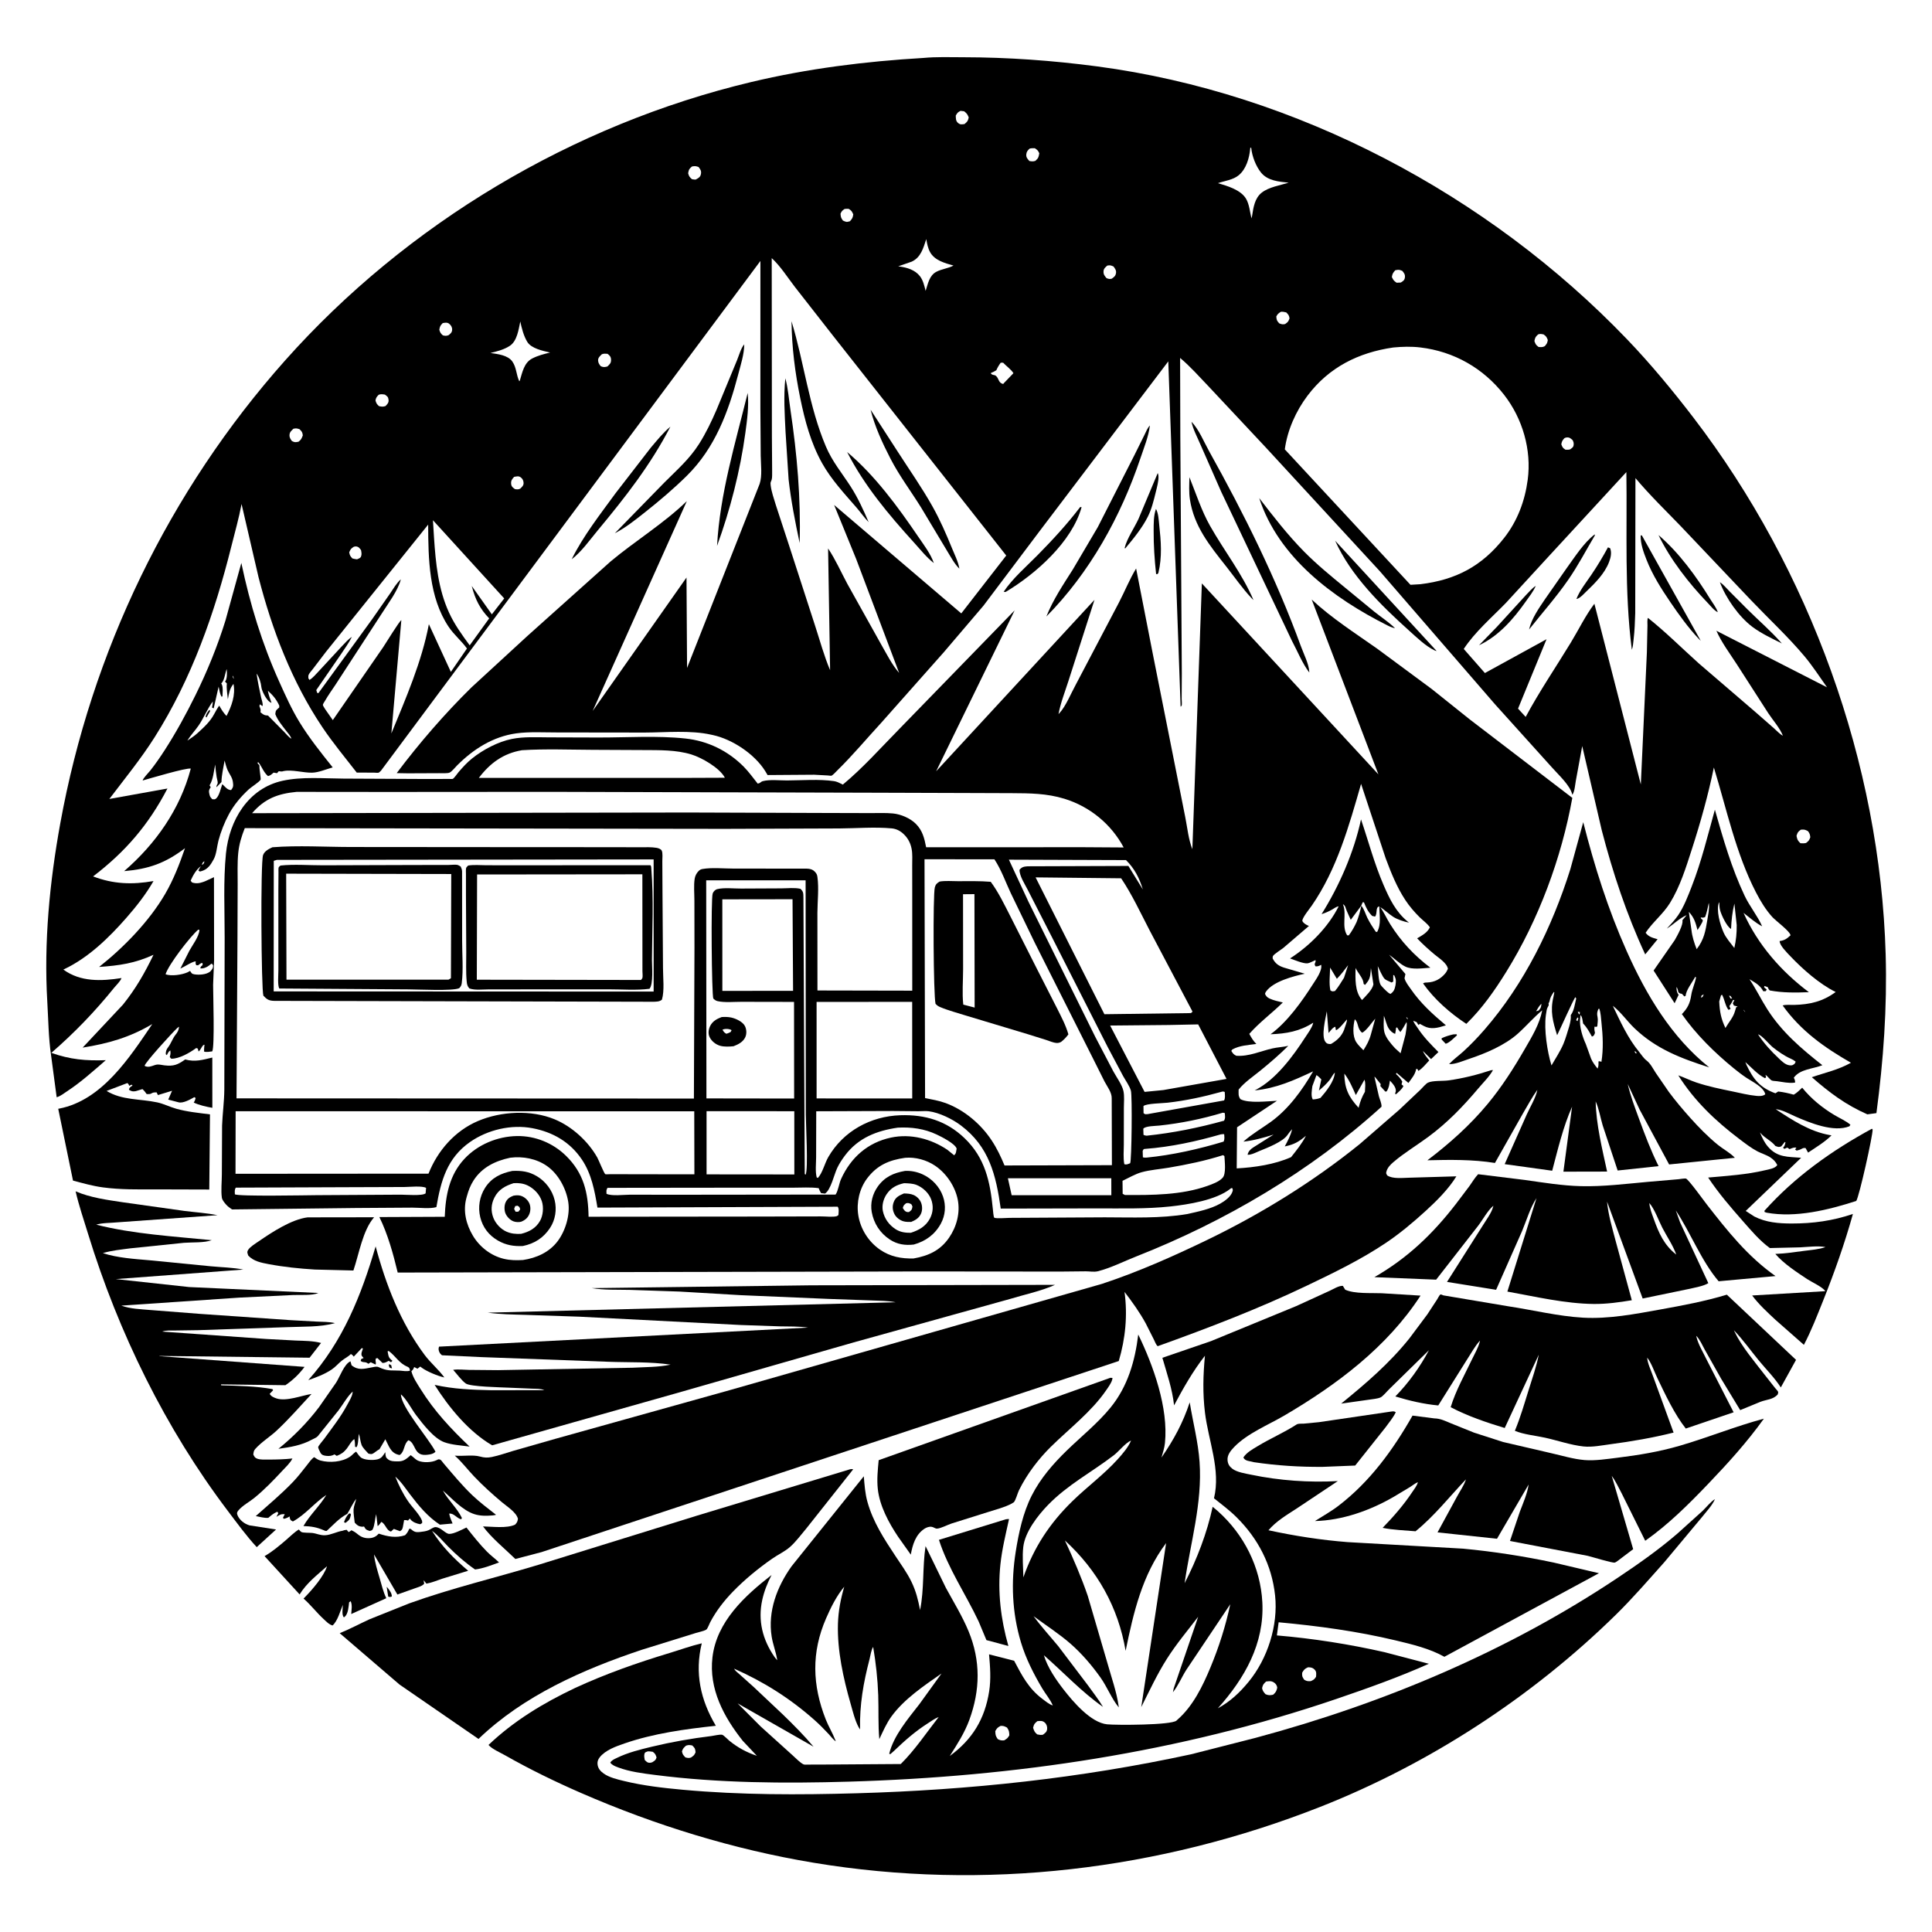 <svg version="1.1" xmlns="http://www.w3.org/2000/svg" style="display: block;" viewBox="0 0 2048 2048" width="1024" height="1024">
<path transform="translate(0,0)" fill="rgb(255,255,255)" d="M 0 0 L 0 2048 L 2048 2048 L 2048 0 L 0 0 z"/>
<path transform="translate(0,0)" fill="rgb(0,0,0)" d="M 432.31 819.752 L 420.514 819.539 C 444.223 787.966 471.658 756.276 499.819 728.639 L 559.303 673.94 L 647.172 595.237 C 673.492 573.243 703.459 555.05 728.071 531.216 L 628.249 753.667 L 727.715 612.211 L 728.315 708.035 L 805.229 513 C 808.17 504.315 806.499 492.453 806.398 483.248 L 806.031 432.107 L 806.062 276.631 L 403.866 816.947 C 403.842 816.971 401.878 818.908 401.534 819.051 C 400.685 819.404 397.435 819.037 396.423 819.034 L 378.169 818.973 C 365.845 803.09 352.922 787.544 341.704 770.843 C 309.475 722.862 288.35 667.513 274.013 611.694 L 256.064 534.287 C 253.282 549.24 248.967 564.287 245.275 579.068 C 227.58 649.908 203.185 719.471 163.937 781.475 C 149.409 804.425 132.278 825.319 115.914 846.933 L 177.497 835.871 C 157.467 874.308 133.048 902.795 98.685 929.025 C 120.146 937.247 140.314 937.909 162.723 933.944 C 154.683 947.97 144.542 960.873 133.908 973 C 115.502 993.99 93.953 1014.97 68.557 1027.12 L 67.154 1027.79 C 85.386 1041.05 107.31 1040.11 128.771 1036.78 C 127.952 1039.82 123.118 1044.43 121.068 1046.97 C 100.663 1072.25 78.996 1094.76 54.424 1116.07 C 74.525 1123.18 90.989 1124.57 112.153 1123.84 C 98.928 1135.29 85.842 1147.12 71.189 1156.74 C 67.903 1158.9 63.876 1162.16 60.068 1163.12 L 54.115 1118.5 C 51.407 1100.1 51.235 1080.5 50.137 1061.9 C 46.41 998.8 52.597 935.078 63.864 873 C 96.879 691.084 179.193 520.407 302.185 382.136 C 431.265 237.02 607.395 131.987 796.364 86.951 C 856.239 72.681 917.365 65.023 978.732 61.432 C 992.48 60.123 1007.15 60.658 1020.98 60.678 C 1068.63 60.75 1115.95 64.152 1163.19 70.41 C 1374.19 98.364 1577.54 206.23 1724.58 359.481 C 1749.63 385.594 1773.3 414.209 1795.29 442.931 C 1918.45 603.826 1993.07 808.879 1998.88 1011.61 C 2000.5 1068.14 1996.54 1123.94 1989.08 1179.95 L 1979.49 1181.26 C 1956.62 1171.24 1939.23 1158.18 1920.61 1141.89 C 1935.2 1136.84 1948.33 1134.25 1962.08 1126.56 C 1933.82 1110.34 1908.89 1092.72 1889.71 1065.85 C 1892.91 1064.75 1898.16 1065.35 1901.63 1065.26 C 1918.53 1064.84 1932.1 1061.72 1945.9 1051.57 C 1928.8 1043.23 1910.64 1027.15 1897.61 1013.38 C 1894.38 1009.97 1886.37 1002.11 1886.5 997.563 C 1891.87 996.798 1894.12 995.087 1898.03 991.5 C 1897.56 987.2 1882.57 976.316 1878.69 972.038 C 1871.72 964.358 1866.26 955.326 1861.5 946.148 C 1840.17 904.99 1830.31 857.741 1816.77 813.578 C 1810.71 842.969 1802.57 871.964 1793.35 900.514 C 1787.16 919.679 1780.9 939.958 1770.24 957.196 C 1762.94 968.997 1751.88 977.493 1744.43 988.757 C 1747.31 992.78 1751.37 994.014 1755.96 995.283 L 1757.14 995.6 L 1743.99 1011.71 C 1724.35 969.566 1709.61 925.11 1697.93 880.14 L 1677.22 790.866 L 1670.42 827.788 C 1669.63 832.006 1669.24 839.271 1666.72 842.5 C 1664.73 832.651 1651.44 820.775 1644.88 813.236 L 1584.89 746.699 L 1462.7 605.529 L 1341.35 473.845 L 1281.15 409.6 C 1271.38 399.418 1261.78 388.469 1250.96 379.426 L 1251.19 462.685 L 1252.77 714.166 L 1252.61 740.875 C 1252.6 742.533 1253.11 746.758 1252.54 748 C 1252.33 748.474 1251.85 748.777 1251.5 749.166 L 1238.43 383.074 L 1103.05 561.665 L 1042.54 642.031 L 1000.5 691.364 L 934.149 766.168 C 918.758 782.859 903.921 800.684 887.715 816.536 C 886.279 817.939 883.171 821.488 881.395 822.269 C 880.976 822.453 877.965 822.053 877.449 822.022 L 863.007 821.237 L 813.662 821.583 L 811.067 817.22 C 799.789 799.306 776.471 783.745 755.855 779.228 L 754 778.833 C 731.884 773.853 706.069 776.473 683.387 776.54 L 590.724 776.424 C 576.52 776.464 561.074 775.455 547.017 777.43 C 522.512 780.871 501.73 794.162 484.637 811.287 C 482.609 813.318 479.215 817.554 476.788 818.9 C 474.803 820 468.131 819.583 465.643 819.606 L 432.31 819.752 z M 424.921 614.096 C 421.74 626.357 411.277 639.906 404.435 650.786 L 355.497 726.048 C 351.857 731.507 347.936 736.932 344.682 742.629 C 344.082 743.68 342.299 746.215 342.227 747.194 C 342.177 747.87 344.213 750.988 344.647 751.701 L 352.792 763.357 L 406.192 686.032 C 408.968 681.932 423.416 658.213 425.435 657.417 L 414.861 777.481 C 430.237 740.125 447.122 701.49 454.622 661.663 L 477.932 712.248 L 494.996 687.447 C 489.122 679.272 481.198 672.874 475.509 664.349 C 454.59 633.004 454.012 592.382 453.876 556.107 L 345.294 691.268 L 331.788 708.999 C 330.581 710.642 327.743 713.685 327.077 715.5 C 326.675 716.597 326.95 717.833 326.886 719 L 328.044 720.758 C 331.739 718.635 334.896 714.604 337.88 711.534 L 362.472 684.986 C 365.637 681.756 369.185 677.5 372.972 675.16 C 369.804 681.616 365.22 687.752 361.262 693.765 L 335.267 731.5 L 336.238 734.5 L 337.5 734.789 L 394.089 656.926 L 413.259 629.5 C 416.817 624.318 420.201 618.228 424.921 614.096 z M 460.063 569.749 C 461.881 597 464.482 624.359 476.049 649.5 C 481.874 662.161 489.723 672.914 497.897 684.094 L 518.558 655.513 C 508.826 645.471 503.875 635.516 500.321 622.089 L 500.097 621.21 L 521.383 651.224 L 534.488 634.367 L 458.934 551.462 L 460.063 569.749 z M 1889.97 779.917 L 1890.83 780.925 L 1889.97 779.917 C 1886.61 771.488 1879.42 763.583 1874.4 755.953 L 1841.21 704.343 C 1833.83 692.916 1824.92 681.065 1819.45 668.641 L 1936.72 728.577 C 1928.99 717.648 1921.51 706.059 1912.93 695.796 C 1895.5 674.975 1875.02 656.043 1856.28 636.385 L 1781.58 557.68 C 1765.38 540.938 1748.64 524.648 1733.64 506.801 L 1733.41 650 C 1733.1 659.314 1732.82 668.47 1731.69 677.735 C 1731.25 681.293 1731.12 685.454 1729.82 688.775 C 1721.76 626.318 1724.99 563.193 1724.02 500.431 L 1639.33 592.314 L 1596.23 639.232 C 1581.28 654.601 1563.39 669.991 1551.64 687.918 L 1574.06 713.454 L 1639.4 677.601 L 1609.19 751.158 L 1617.28 759.959 C 1631.75 733.004 1649.15 707.416 1665.05 681.304 C 1673.33 667.699 1680.53 652.708 1690.12 639.999 L 1739.34 831.557 L 1745.76 691.65 L 1746.38 663.091 C 1746.4 661.296 1745.95 656.262 1746.94 655.004 C 1765.67 669.907 1782.91 687.154 1800.72 703.147 L 1859.95 754.035 L 1880.26 771.822 C 1883.12 774.344 1886.6 778.18 1889.97 779.917 z M 1018.2 117.5 C 1015.15 119.105 1014.9 119.5 1013.16 122.5 C 1013.26 125.433 1013.05 128.283 1015.62 130.381 C 1018.1 132.395 1019.48 131.831 1022.42 131.5 C 1025.58 128.789 1025.91 128.512 1026.9 124.5 C 1025.44 120.993 1024.97 120.294 1022 117.948 L 1018.2 117.5 z M 1325.39 156.5 L 1325.28 157.717 C 1324.33 167.607 1321.05 179.144 1313.14 185.722 C 1307.11 190.744 1298.32 191.672 1291.05 194.148 C 1300.96 197.094 1315.25 201.187 1320.86 210.686 C 1324.38 216.663 1324.97 224.804 1326.61 231.5 L 1327.29 228.748 C 1328.6 220.001 1330.06 210.029 1337.5 204.196 C 1345.04 198.285 1357 196.451 1366.04 193.655 C 1355.66 192.601 1343.72 191.634 1336.7 182.88 C 1331.16 175.96 1327.24 165.611 1326.35 156.758 L 1325.39 156.5 z M 1091.51 157.5 C 1089.49 159.309 1088.22 160.673 1087.92 163.5 C 1087.56 166.823 1089.17 168.407 1091.21 170.688 C 1093.73 171.089 1095.09 171.339 1097.57 170.5 C 1100.84 167.425 1100.86 166.947 1101.7 162.5 C 1100.3 159.349 1099.71 159.038 1097 157.128 C 1094.98 157.111 1093.47 157.028 1091.51 157.5 z M 733.51 176.5 C 730.346 179.263 730.279 179.516 729.456 183.649 C 730.332 186.861 730.965 187.782 733.5 189.94 C 734.786 190.123 736.211 190.495 737.5 190.334 C 740.206 188.803 742.356 187.944 743.015 184.5 C 743.655 181.156 742.432 179.512 740.5 177.017 C 737.702 176.004 736.422 175.874 733.51 176.5 z M 895.332 221.5 C 892.707 223.286 892.327 223.639 890.976 226.5 C 891.282 230.078 891.314 230.712 893.5 233.771 C 896.795 235.314 897.412 235.642 900.997 234.5 C 903.434 231.602 903.917 231.157 904.5 227.247 C 902.99 223.99 902.842 223.423 899.688 221.395 C 898.254 221.389 896.747 221.265 895.332 221.5 z M 981.894 253.457 C 978.781 262.782 976.26 272.813 966.489 277.339 L 952.147 282.319 L 953.53 282.495 C 961.51 283.579 969.985 286.115 975.154 292.761 C 978.584 297.172 979.84 303.018 981.196 308.334 C 983.707 300.714 985.092 291.972 992.674 288.05 C 998.359 285.11 1005.19 284.508 1010.75 281.503 C 1001.73 278.936 990.824 276.189 985.922 267.277 C 983.617 263.087 982.671 258.125 981.894 253.457 z M 818.058 273.626 L 818.237 462.105 L 818.495 499.062 C 818.419 501.624 818.729 506.107 818.003 508.5 C 817.092 511.504 816.466 510.692 816.955 514.559 C 817.846 521.622 820.411 528.716 822.469 535.517 L 836.735 579.095 L 864.006 663.219 C 869.1 678.816 873.539 695.346 879.939 710.405 L 877.81 581.379 C 885.602 592.967 891.545 606.479 898.174 618.819 L 934.002 683 C 939.786 693.017 945.501 704.657 953.123 713.324 L 907.647 592.745 L 884.209 535.274 L 1019 650.233 L 1066.65 588.887 L 882.924 355.727 L 842.624 304.19 C 835.062 294.374 827.201 281.951 818.058 273.626 z M 1173.83 281.5 C 1171.85 283.254 1169.98 284.626 1169.79 287.5 C 1169.58 290.889 1170.92 292.455 1173 294.88 C 1175.48 295.743 1175.95 295.926 1178.5 295.429 C 1180.96 293.538 1182.4 292.885 1183 289.5 C 1183.5 286.67 1181.93 284.596 1180.38 282.5 C 1177.42 281.215 1176.99 281.036 1173.83 281.5 z M 1479.01 286.5 C 1476.6 289.343 1476.07 289.858 1475.42 293.68 C 1477.04 296.929 1477.35 297.595 1480.5 299.703 L 1484.91 299.5 C 1487.3 297.948 1488.93 297.09 1489.27 294 C 1489.62 290.898 1488.33 289.404 1486.5 287.142 C 1483.05 285.732 1482.68 285.773 1479.01 286.5 z M 1357.8 330.5 C 1355.04 332.254 1354.47 332.648 1352.92 335.5 C 1353.32 339.468 1353.42 339.805 1356.06 342.785 C 1358.52 343.722 1359.67 344.103 1362.26 343.5 C 1365.38 341.326 1365.58 341.045 1366.96 337.5 C 1366.44 334.022 1365.8 333.685 1363.5 331.179 C 1361.31 330.683 1360.05 330.317 1357.8 330.5 z M 469.301 342.5 C 466.716 345.234 466.448 345.583 465.694 349.5 C 466.534 352.46 467.07 353.435 469.5 355.536 C 471.948 356.029 473.153 356.253 475.5 355.313 C 477.604 353.593 479.193 352.46 479.297 349.5 C 479.39 346.839 478.079 344.663 476 343.092 C 473.973 341.56 471.542 342.086 469.301 342.5 z M 551.522 340.777 C 549.792 349.116 548.177 361.373 540.61 366.471 C 534.518 370.574 526.964 372.465 519.892 374.179 C 527.504 375.292 538.429 376.447 543.157 383.283 C 547.609 389.72 547.203 397.418 550.47 404.163 L 551.025 403.5 C 553.694 394.764 555.459 384.471 564.222 379.985 C 570.25 376.9 576.6 375.252 583.154 373.719 C 575.555 371.938 563.233 369.471 558.94 362.406 C 555.094 356.076 553.019 347.93 551.522 340.777 z M 1630.44 354.5 C 1627.67 357.214 1627.38 357.483 1626.53 361.5 C 1627.79 364.974 1627.92 365.459 1631 367.838 C 1633.37 367.933 1635.37 368.23 1637.5 366.955 C 1639.76 364.361 1640.1 363.858 1640.75 360.5 C 1639.62 357.347 1639.01 356.435 1636.28 354.5 C 1634.05 354.079 1632.6 353.647 1630.44 354.5 z M 1476.91 368.36 C 1440.14 373.673 1408.86 389.211 1386.1 419.338 C 1373.78 435.658 1364.64 455.964 1361.95 476.346 L 1495.16 619.916 L 1505.62 619.29 C 1543.13 614.749 1570.91 600.253 1594.51 570.142 C 1608.56 552.222 1616.47 530.996 1619.44 508.557 C 1623.65 476.864 1613.98 443.654 1594.44 418.566 C 1572.41 390.285 1541.22 372.547 1505.61 368.31 C 1496.02 367.169 1486.5 367.458 1476.91 368.36 z M 638.008 375.5 C 636.137 377.324 633.914 379.134 634.001 382 C 634.082 384.678 635.215 386.27 636.867 388.23 C 639.828 389.449 640.877 389.236 643.844 388.5 C 646.387 386.075 647.947 384.873 647.725 381 C 647.552 377.997 646.212 376.768 644 375.057 C 641.783 374.915 640.117 374.665 638.008 375.5 z M 1060.81 384.5 C 1058.85 387.129 1057.45 389.485 1056.14 392.5 C 1054.19 393.737 1052.31 394.63 1050.17 395.5 C 1051.84 398.222 1053.86 396.846 1055.81 398.5 C 1058.81 401.056 1058.3 405.473 1062.69 406.864 L 1063.5 406.971 L 1064.21 406.082 L 1074.27 395.607 C 1072 391.737 1066.51 387.894 1063.34 384.468 L 1060.81 384.5 z M 401.385 418.5 C 399.389 420.623 398.561 421.515 398.023 424.5 C 398.989 427.682 399.302 428.207 401.708 430.5 C 404.464 431.121 405.744 431.337 408.548 430.5 C 410.453 428.628 412.195 426.968 411.899 424 C 411.561 420.61 410.513 420.175 407.995 418.273 C 405.636 417.968 403.649 417.513 401.385 418.5 z M 311.015 454.5 C 308.94 456.607 307.118 457.788 306.903 461 C 306.72 463.749 307.904 465.513 309.5 467.57 C 312.705 469.081 312.979 468.893 316.5 468.221 C 319.432 465.859 319.655 464.9 320.996 461.5 C 320.451 457.741 320.017 457.575 317.5 454.959 C 314.589 454.05 313.972 453.877 311.015 454.5 z M 1658.33 464.5 C 1656.23 466.806 1655.6 467.797 1655.05 471 C 1656.38 474.416 1656.47 474.693 1659.5 476.719 C 1661.35 476.752 1662.74 476.91 1664.5 476.288 C 1666.45 474.681 1667.81 474.321 1668.12 471.688 C 1668.38 469.561 1667.98 468.423 1667.01 466.5 C 1664.68 464.572 1663.8 463.449 1660.55 463.728 C 1659.77 463.794 1659.03 464.185 1658.33 464.5 z M 544.97 505.5 C 542.745 508.038 541.471 509.437 541.827 513 C 542.113 515.874 543.746 516.941 545.891 518.5 C 548.149 518.771 549.449 519.06 551.5 517.951 C 553.26 516.23 555.094 514.723 555.02 512 C 554.954 509.585 554.001 507.454 552 506.01 C 549.638 504.305 547.572 505.072 544.97 505.5 z M 375.181 579.5 C 372.06 581.591 371.742 581.836 370.176 585.5 C 370.854 588.877 371.198 589.358 373.5 591.945 C 375.212 592.378 376.73 592.801 378.5 592.899 C 380.226 592.032 382.012 591.767 382.74 589.847 C 383.635 587.486 383.128 585.501 382.712 583.107 C 381.032 580.943 380.144 579.411 377.096 579.227 L 375.181 579.5 z M 1908.96 879.5 C 1905.65 881.949 1905.62 882.311 1904.37 886 C 1905.26 890.22 1905.47 890.802 1908.5 893.85 C 1910.84 893.986 1912.18 894.083 1914.5 893.591 C 1917.28 891.346 1917.76 891.026 1919 887.5 C 1918.64 884.603 1918.35 883.423 1916.5 881.023 C 1913.19 879.316 1912.67 879.238 1908.96 879.5 z"/>
<path transform="translate(0,0)" fill="rgb(0,0,0)" d="M 920.805 553.483 C 916.103 548.716 912.23 543.006 907.816 537.923 C 894.952 523.106 881.117 508.269 871.5 491.056 C 859.47 469.524 853.191 445.96 848.282 421.958 C 842.783 395.065 839.336 368.003 839.049 340.537 C 852.442 384.523 857.425 430.844 875.538 473.458 C 882.306 489.383 892.584 501.551 901.835 515.918 C 909.359 527.603 915.337 540.73 920.805 553.483 z"/>
<path transform="translate(0,0)" fill="rgb(0,0,0)" d="M 788.943 365.029 L 789.749 364.03 L 788.943 365.029 z"/>
<path transform="translate(0,0)" fill="rgb(0,0,0)" d="M 788.943 365.029 C 788.843 375.614 785.237 386.568 782.571 396.758 C 772.15 436.589 757.933 474.9 728.077 504.325 C 714.124 518.077 699.173 530.803 683.809 542.941 C 673.507 551.08 663.452 559.243 651.724 565.276 L 704.247 511.5 C 717.506 498.211 730.734 486.758 740.921 470.764 C 748.301 459.176 754.228 446.735 759.666 434.14 L 781.214 382.01 C 783.239 377.156 785.507 368.802 788.943 365.029 z"/>
<path transform="translate(0,0)" fill="rgb(0,0,0)" d="M 847.671 575.637 C 842.943 553.375 838.538 530.97 835.965 508.339 L 832.718 458 C 831.786 438.808 830.533 420.194 832.493 401.006 C 835.443 411.797 836.273 423.568 837.932 434.646 C 844.932 481.377 848.998 528.324 847.671 575.637 z"/>
<path transform="translate(0,0)" fill="rgb(0,0,0)" d="M 760.106 578.649 C 763.185 523.077 779.417 470.196 792.588 416.534 C 793.992 430.597 791.987 445.075 790.097 459 C 784.652 499.108 773.979 540.65 760.106 578.649 z"/>
<path transform="translate(0,0)" fill="rgb(0,0,0)" d="M 922.858 434.296 L 951.564 478.69 C 964.029 498.092 977.285 516.894 988.576 537.041 C 996.468 551.125 1002.88 565.78 1008.97 580.711 C 1011.86 587.779 1015.72 595.261 1016.99 602.816 C 1011.76 597.83 1007.66 589.926 1003.83 583.754 L 976.151 537.591 C 965.492 520.509 953.31 504.32 944.047 486.397 C 935.575 470.003 927.31 452.231 922.858 434.296 z"/>
<path transform="translate(0,0)" fill="rgb(0,0,0)" d="M 1262.24 446.005 L 1263.03 447.131 L 1262.24 446.005 z"/>
<path transform="translate(0,0)" fill="rgb(0,0,0)" d="M 1387.87 712.823 C 1380.61 703.411 1375.18 689.885 1369.5 679.3 L 1294.57 521.379 L 1272.13 470.375 C 1268.96 462.917 1264.68 455.059 1263.03 447.131 C 1270.72 454.798 1276.31 468.59 1281.69 478.244 C 1318.8 544.79 1352.86 613.403 1379.02 685.075 C 1381.86 692.857 1387.4 703.734 1387.88 711.972 L 1387.87 712.823 z"/>
<path transform="translate(0,0)" fill="rgb(0,0,0)" d="M 1218.93 451.034 L 1219.75 450.005 L 1218.93 451.034 z"/>
<path transform="translate(0,0)" fill="rgb(0,0,0)" d="M 1218.93 451.034 C 1217.6 462.559 1212.55 474.881 1208.85 485.882 C 1188.08 547.587 1155.22 606.968 1109.18 653.528 C 1116.44 635.415 1126.88 620.02 1137.24 603.652 L 1163.71 558.757 L 1202.4 482.721 L 1213.21 460.942 C 1214.86 457.635 1216.31 453.67 1218.93 451.034 z"/>
<path transform="translate(0,0)" fill="rgb(0,0,0)" d="M 606.013 592.849 C 618.152 568.213 636.516 544.801 652.652 522.667 L 689.863 474.558 C 696.267 467.007 702.984 458.595 710.64 452.31 C 689.333 493.297 662.972 526.895 633.622 562.235 C 625.304 572.251 616.409 584.928 606.013 592.849 z"/>
<path transform="translate(0,0)" fill="rgb(0,0,0)" d="M 898.005 479.198 C 927.142 503.59 951.871 537.292 973.112 568.566 C 978.941 577.148 986.579 587.023 989.894 596.872 C 981.991 590.721 975.306 582.2 968.567 574.779 C 941.984 545.505 916.068 514.635 898.005 479.198 z"/>
<path transform="translate(0,0)" fill="rgb(0,0,0)" d="M 1192.68 581.5 L 1192.21 580.719 C 1194.59 570.866 1202.44 559.612 1206.84 550.092 L 1227.23 501.5 C 1227.69 502.703 1227.9 503.039 1228 504.5 C 1228.36 509.881 1226.36 516.768 1225.09 522 C 1222.97 530.671 1220.77 539.652 1216.76 547.686 C 1210.81 559.619 1201.24 571.331 1192.68 581.5 z"/>
<path transform="translate(0,0)" fill="rgb(0,0,0)" d="M 1328.77 636.127 L 1326.46 633.828 C 1316.86 623.582 1308.45 611.388 1299.73 600.344 C 1282.39 578.374 1265.65 557.94 1261.34 529.327 C 1260.19 521.653 1260.67 513.591 1260.85 505.849 C 1267.69 522.941 1273.65 541.423 1282.7 557.438 C 1297.76 584.072 1316.59 607.819 1328.77 636.127 z"/>
<path transform="translate(0,0)" fill="rgb(0,0,0)" d="M 1334.82 527.993 C 1349.8 547.449 1364.91 566.973 1382.17 584.5 C 1395.85 598.392 1410.96 610.707 1426 623.072 L 1456.92 648.5 C 1464.18 654.254 1472.17 659.483 1478.82 665.92 C 1475.89 665.412 1473.16 664.162 1470.5 662.826 C 1413.45 634.127 1355.41 591.265 1334.82 527.993 z"/>
<path transform="translate(0,0)" fill="rgb(0,0,0)" d="M 1065.99 627.5 L 1063.91 627.313 C 1073.29 613.213 1087.68 600.844 1099.61 588.748 C 1115.77 572.355 1131.07 555.817 1145.02 537.5 L 1146.53 537.584 C 1136.43 574.351 1097.71 608.602 1065.99 627.5 z"/>
<path transform="translate(0,0)" fill="rgb(0,0,0)" d="M 1227.89 607.5 L 1226.76 608.657 L 1225.51 608.5 C 1223.87 593.269 1222.83 577.989 1222.92 562.665 C 1222.96 555.101 1222.77 546.66 1225.38 539.5 C 1227.98 544.037 1228.26 551.16 1228.81 556.303 C 1230.7 573.757 1232.06 590.261 1227.89 607.5 z"/>
<path transform="translate(0,0)" fill="rgb(0,0,0)" d="M 1620.86 667.326 C 1623.52 655.728 1631.3 644.729 1637.88 635 L 1660.73 602.28 C 1669.34 590.485 1678.81 575.347 1690.44 566.5 L 1690.65 567.488 C 1681.17 583.453 1672.78 599.648 1662.15 614.943 C 1649.39 633.313 1634.7 649.824 1620.86 667.326 z"/>
<path transform="translate(0,0)" fill="rgb(0,0,0)" d="M 1757.14 566.124 L 1758.08 567.181 L 1757.14 566.124 z"/>
<path transform="translate(0,0)" fill="rgb(0,0,0)" d="M 1802.9 679.321 L 1800.79 677.239 C 1789.7 665.55 1779.72 651.603 1770.66 638.306 C 1761.03 624.152 1751.74 609.532 1745.45 593.55 C 1742.15 585.174 1739 576.614 1739.16 567.5 L 1740.5 567.652 L 1802.9 679.321 z"/>
<path transform="translate(0,0)" fill="rgb(0,0,0)" d="M 1820.94 648.926 C 1817.33 647.503 1813.04 642.034 1810.25 639.134 C 1790.44 618.505 1770.48 592.976 1758.08 567.181 C 1780.05 586.127 1797.89 610.695 1813.04 635.231 C 1815.58 639.355 1819.54 644.393 1820.94 648.926 z"/>
<path transform="translate(0,0)" fill="rgb(0,0,0)" d="M 1415.31 573.179 L 1522.86 690.071 C 1521.92 689.882 1521.62 689.869 1520.63 689.4 C 1511.13 684.878 1501.26 675.278 1493.49 668.296 C 1463.82 641.64 1431.81 610.039 1415.31 573.179 z"/>
<path transform="translate(0,0)" fill="rgb(0,0,0)" d="M 1671.04 634.936 C 1674.62 625.849 1681.49 617.31 1686.97 609.202 C 1693.32 599.801 1699.12 590.172 1704.52 580.194 L 1706.78 581.137 C 1708.71 585.708 1707.43 591.191 1705.66 595.801 C 1700.93 608.156 1690.8 618.127 1681.45 627.117 C 1678.88 629.588 1675.59 633.403 1672.25 634.63 L 1671.04 634.936 z"/>
<path transform="translate(0,0)" fill="rgb(0,0,0)" d="M 606.013 592.849 L 605.081 593.866 L 606.013 592.849 z"/>
<path transform="translate(0,0)" fill="rgb(0,0,0)" d="M 990.767 597.871 L 989.894 596.872 L 990.767 597.871 z"/>
<path transform="translate(0,0)" fill="rgb(0,0,0)" d="M 212.893 918.192 L 213.943 916.866 C 216.191 915.625 215.963 915.509 216.754 913.022 C 214.511 914.014 214.836 914.689 213.943 916.866 L 212.893 918.192 C 207.832 922.045 204.678 927.768 202.102 933.5 L 203.5 935.397 C 211.646 938.414 219.346 932.947 226.822 929.838 L 226.953 1017.98 L 225.909 1043.94 C 225.874 1053.48 227.726 1109.46 224.988 1114.5 C 222.168 1114.82 219.113 1115.53 216.342 1114.73 C 216.291 1112.88 216.325 1111.13 216.549 1109.3 L 216.778 1107.5 C 214.499 1107.2 213.014 1112.91 210.5 1114.63 L 209.631 1111.5 L 208 1110.94 C 201.24 1115.92 189.963 1122.48 181.5 1122.27 L 179.971 1120.5 C 180.664 1117.83 181.033 1116.28 180.536 1113.5 C 178.534 1114.61 177.922 1116.54 176.805 1118.5 L 175.713 1117.5 C 175.716 1114.39 176.326 1112.59 178.196 1110.16 C 181.405 1105.98 182.905 1100.89 186.028 1096.95 C 188.366 1094 189.38 1092.19 189.818 1088.37 C 188.973 1088.91 188.664 1089.06 187.834 1089.82 C 183.152 1094.09 153.53 1126.48 153.275 1129.82 C 154.393 1130.38 154.582 1130.56 156 1130.75 C 159.699 1131.23 162.996 1128.97 166.433 1128.5 C 168.728 1128.19 171.873 1129.05 174.223 1129.31 C 184.191 1130.46 188.289 1128.73 196.307 1123.07 C 206.774 1125.94 214.757 1123.5 225.055 1121.06 L 225.092 1174.33 C 219.036 1173.3 210.877 1171.47 205.336 1168.74 C 206.498 1167.16 206.889 1165.81 207.395 1163.93 L 206 1163.03 C 201.887 1165.31 194.169 1169.82 189.299 1168.5 L 178.347 1165.62 L 182.387 1156.26 L 168.373 1160.53 L 167.5 1160.88 L 166.754 1159.5 L 166 1157.95 C 163.961 1158.02 162.405 1157.86 160.634 1159 C 158.973 1160.07 157.496 1159.74 155.5 1159.78 C 154.08 1157.75 152.874 1156.14 151 1154.49 L 143.995 1156.64 C 140.775 1157.24 139.256 1156.88 136.643 1155.14 C 137.349 1152.37 138.109 1152.39 140.5 1150.76 L 139.5 1149.78 L 137 1151.01 C 136.408 1149.48 136.326 1149.16 135 1148.09 L 112.987 1156.44 C 129.402 1166.46 148.149 1164.66 166.52 1168.54 C 173.532 1170.02 179.886 1173.36 186.771 1175.3 C 198.396 1178.57 210.649 1179.73 222.596 1181.28 L 221.848 1260.95 L 165.075 1260.78 C 146.276 1260.85 127.724 1261.17 109.031 1258.67 C 98.293 1257.24 87.839 1254.24 77.387 1251.47 L 61.721 1175.35 L 62.853 1175.15 C 108.201 1166.36 137.471 1120.89 161.428 1085.56 C 137.342 1099.77 115.012 1106.1 87.604 1110.52 L 130.437 1064.85 C 143.983 1047.93 153.358 1031.52 162.725 1012.12 C 143.123 1021.14 126.46 1023.55 105.06 1024.99 C 131.257 1004.32 158.339 976.428 175.129 947.504 C 184.096 932.059 190.28 915.919 196.105 899.12 C 175.227 915.002 157.755 921.186 131.614 923.448 C 165.086 894.421 190.88 857.866 202.245 814.76 C 197.738 813.598 158.711 825.254 151.208 827.366 C 151.658 824.93 157.496 819.095 159.376 816.719 C 164.832 809.824 169.85 802.52 174.618 795.136 C 186.483 776.757 197.326 756.917 207.02 737.278 C 219.681 711.627 230.517 685.095 238.994 657.761 L 255.828 596.758 C 265.116 640.823 277.656 681.98 296.197 723.06 C 302.724 737.522 309.209 751.993 317.512 765.547 C 327.872 782.459 340.333 797.996 352.686 813.47 C 346.003 815.337 337.666 818.927 330.844 819.077 C 321.516 819.283 309.384 815.504 300.523 817.401 C 298.269 817.884 299.643 817.909 297.031 817.698 L 295.5 817.51 L 293.626 819.611 L 290 818.994 C 288.082 820.699 286.684 822.112 284.09 822.689 C 279.448 818.75 277.737 812.973 273.99 808.136 L 272.667 808.5 L 275.069 811.5 C 274.596 814.472 276.811 825.454 276.239 826.491 C 274.867 828.98 266.335 834.299 263.705 836.736 C 255.488 844.348 248.18 852.922 242.807 862.787 C 238.032 871.553 234.055 881.628 231.532 891.271 C 229.95 897.318 229.505 905.47 226.531 910.879 C 223.14 917.047 220.109 921.78 212.971 923.609 C 211.385 924.016 212.219 923.973 210.287 922.808 C 211.065 921.151 211.917 919.734 212.893 918.192 z M 272 714.022 C 273.137 722.33 275.011 731.25 276.813 739.451 C 277.298 741.655 279.198 746.692 278.217 748.5 L 275.5 746.581 C 274.821 749.185 274.782 747.831 275.684 750.344 C 276.319 752.112 276.475 753.125 276.064 755 C 278.001 756.515 279.512 758.071 282.043 758.291 L 283.202 758.42 L 284.109 758.5 L 301.284 775.878 C 303.544 778.168 306.073 781.605 308.888 783.045 L 309.767 783.995 L 308.888 783.045 C 307.856 779.736 305.084 776.995 302.991 774.25 C 298.88 768.857 294.274 763.381 291.822 757 C 292.185 752.701 292.905 752.786 295.977 750 L 296.048 748 C 293.016 741.373 289.359 737.045 283.937 732.155 L 283.197 731.157 L 283.937 732.155 C 284.76 736.685 286.214 740.725 287.838 745.003 C 286.663 744.562 286.729 744.658 285.52 743.794 C 282.233 741.446 277.436 732.34 277.062 728.326 C 276.636 723.746 274.743 717.74 272 714.022 L 271.251 713.005 L 272 714.022 z M 240.16 709.5 C 238.524 714.067 237.915 721.419 234.516 724.5 L 235.166 725.591 C 236.643 728.997 235.909 734.291 235.83 738 L 235 738.703 C 232.965 735.563 232.563 731.495 231.759 727.858 L 226.5 750.939 L 224.741 750 C 225.206 747.744 225.572 745.957 225.5 743.623 C 219.777 751.533 216.115 760.811 210.721 768.797 C 206.876 774.488 202.211 779.088 198.622 785.1 C 202.222 782.607 205.944 780.224 209.212 777.3 C 215.991 771.12 222.634 765.173 226.993 757 C 228.643 753.907 230.338 750.818 232.398 747.978 C 234.69 752.027 236.78 755.581 240.096 758.925 C 245.454 748.792 249.892 736.638 247.5 724.955 C 243.27 730.089 242.795 735.023 241.532 741.341 C 241.089 736.051 239.828 729.699 240.49 724.5 L 238.5 722.49 L 239.178 721.602 C 240.846 718.661 240.671 712.974 240.35 709.628 L 240.16 709.5 z M 246.51 716.5 C 246.884 717.661 246.9 718.824 247.953 719.5 L 247.046 716.628 L 246.51 716.5 z M 238.078 806.186 C 236.846 813.838 234.899 821.228 234.775 829 L 229.49 834.5 C 229.351 831.611 230.57 832.047 230.781 830 C 230.923 828.629 229.951 825.397 229.693 823.895 C 228.924 819.407 228.474 814.944 228.112 810.41 C 226.626 817.536 226.045 826.29 222.141 832.5 L 223.386 834.5 L 222.611 835.612 C 221.677 837.106 221.59 837.802 221.533 839.5 C 222.266 843.392 222.148 844.276 225 847.204 C 227.068 847.267 227.617 847.775 229.255 846.305 C 232.43 843.456 234.155 835.355 235.633 831.219 C 238.473 833.839 241.087 837.586 244.998 837.5 C 247.387 834.481 247.428 832.901 246.891 829 C 246.186 823.888 243.385 820.922 241.34 816.5 C 239.879 813.341 239.037 809.542 238.078 806.186 z M 214.968 911.5 L 216.469 911.5 L 214.968 911.5 z M 210.122 985.5 C 201.699 992.613 178.776 1022.33 175.5 1032.73 C 181.411 1035.09 193.073 1033.3 198.769 1030.7 L 201.5 1029.22 C 203.074 1031.52 203.158 1032.36 206.058 1032.84 C 210.938 1033.64 218.322 1033.15 222.365 1030.21 L 223.19 1029.5 C 225.037 1027.25 225.984 1026.23 225.9 1023.27 L 224.5 1021.4 C 223.267 1022.08 222.564 1022.7 221.484 1023.58 C 219.212 1025.44 215.276 1026.94 212.37 1026.5 C 212.693 1022.95 215.817 1024.48 214.5 1020.68 C 212.44 1021.12 211.623 1021.98 210 1023.26 L 207.989 1023.14 C 207.216 1021.28 207.262 1020.98 207.5 1019.07 C 204.051 1019.07 195.193 1025.05 191.172 1026.75 L 200.736 1007.83 C 204.146 1001.57 210.935 992.969 211.439 985.746 L 210.122 985.5 z M 220.004 1109.5 L 221.49 1109.5 L 220.004 1109.5 z"/>
<path transform="translate(0,0)" fill="rgb(0,0,0)" d="M 1017.78 603.936 L 1016.99 602.816 L 1017.78 603.936 z"/>
<path transform="translate(0,0)" fill="rgb(0,0,0)" d="M 1121.18 758.914 L 1122.07 756.968 L 1123.05 755.947 C 1129.72 748.751 1135.18 735.301 1139.96 726.533 L 1186.11 638.724 C 1192.27 626.886 1197.43 614.011 1204.33 602.631 L 1221.97 692.9 L 1244.06 804 L 1256.47 866.454 C 1258.61 877.243 1259.88 890.114 1263.96 900.186 L 1274.02 618.444 L 1461.16 820.851 L 1390.46 635.522 C 1411.48 655.244 1436.49 671.097 1459.98 687.704 L 1517.65 730.34 L 1558.26 762.803 L 1666.73 845.785 C 1655.2 909.683 1631 974.916 1596.73 1030.15 C 1584.35 1050.1 1571.22 1068.86 1554.37 1085.33 C 1537.1 1073.96 1520.52 1059.46 1508.5 1042.46 C 1510.37 1041.41 1510.68 1041.56 1512.75 1041.49 C 1520.53 1041.23 1526.83 1037.98 1531.9 1032.02 C 1533.22 1030.46 1534.01 1028.85 1534.84 1027 C 1533.89 1020.92 1525.23 1015.57 1520.68 1011.77 C 1514.16 1006.34 1508.08 1000.83 1502.22 994.679 C 1507.56 991.468 1512.91 988.834 1515.74 983 C 1512.76 978.704 1508.47 975.861 1504.78 972.216 C 1499.26 966.763 1493.98 960.583 1489.71 954.091 C 1480.58 940.215 1474.62 925.191 1468.83 909.702 L 1442.8 830.928 C 1429.98 875.554 1417.22 921.381 1390.5 960.051 C 1388.85 962.439 1379.35 974.118 1380.66 976.498 C 1382.05 979.035 1384.95 980.528 1387.54 981.555 L 1360.31 1004.9 C 1357.99 1006.74 1350.46 1011.39 1349.36 1013.5 C 1348.97 1014.24 1349.16 1015.17 1349.07 1016 C 1351.81 1021.33 1355.33 1023.84 1361.02 1025.7 L 1383.13 1032.18 C 1370.98 1034.85 1349.85 1040.26 1342.12 1051 C 1341.33 1052.1 1341.32 1052.37 1340.97 1053.5 C 1341.89 1055.91 1343.47 1057.42 1345.8 1058.5 C 1350.1 1060.51 1355.22 1061.57 1359.84 1062.65 C 1348.42 1073.98 1334.78 1083.93 1324.3 1095.95 C 1326.48 1099.98 1328.5 1103.37 1331.76 1106.65 C 1323.13 1107.82 1314.01 1108.24 1306.25 1112.5 L 1305.24 1114 C 1306.88 1116.63 1307.59 1117.76 1310.5 1119.15 C 1323.76 1120.13 1336.09 1114.27 1348.73 1111.39 C 1354.3 1110.12 1360.06 1109.93 1365.63 1108.64 C 1356.17 1118.06 1346.14 1126.67 1335.79 1135.09 C 1328.19 1141.28 1319.09 1147.33 1313 1155 C 1313.01 1159.17 1312.38 1161.62 1314.91 1165.17 C 1323.77 1169.81 1343.42 1167.33 1353.67 1166.87 L 1311.34 1194.97 L 1310.96 1238.54 C 1329.77 1237.55 1351.3 1234.39 1368.61 1226.61 C 1374.21 1219.55 1380.3 1212.03 1384.36 1203.96 C 1376.83 1210.34 1371.75 1213.28 1361.91 1215.25 C 1365.16 1209.22 1368.13 1203.69 1369.71 1196.98 C 1367.95 1198.89 1366.42 1200.66 1365 1202.83 C 1360.02 1210.42 1343.15 1216.78 1335 1220.14 C 1331.99 1221.39 1328.19 1223.35 1325 1223.92 C 1323.71 1224.16 1323.62 1224.1 1322.5 1224.03 C 1323.24 1220.52 1325.47 1218.33 1328.39 1216.41 L 1350.08 1202.7 C 1339.51 1206.04 1329.1 1208.98 1318.05 1210.17 C 1327.05 1202.09 1337.33 1196.29 1347.08 1189.26 C 1365.89 1175.68 1380.42 1155.6 1391.95 1135.7 C 1371.35 1145.3 1353.06 1153.63 1329.98 1155.88 L 1331.48 1155.1 C 1352.75 1143.94 1370.68 1119.6 1383.52 1099.75 C 1386.24 1095.56 1390.57 1089.81 1391.88 1085.01 L 1392.04 1084.13 L 1392.87 1083.19 L 1392.04 1084.13 C 1377.68 1093.31 1363.64 1095.73 1346.83 1096.37 C 1364.64 1083.33 1380.03 1061.65 1391.76 1043.28 C 1394.93 1038.3 1401.85 1028.92 1400.5 1022.74 C 1398.26 1023.91 1397.06 1024.56 1394.5 1024.37 C 1392.3 1021.04 1395.15 1021.06 1394.5 1017.73 C 1392.36 1018.6 1388.24 1020.92 1386.09 1021.17 C 1381.61 1021.7 1371.91 1017.5 1367.5 1015.98 C 1388.27 1002.61 1407.9 982.942 1419.03 960.773 C 1416.78 960.886 1413.86 963.186 1411.87 964.293 C 1408.26 966.298 1404.86 967.793 1400.91 969.032 C 1419.74 939.021 1435.32 903.247 1442.73 868.592 C 1450.67 891.922 1456.79 915.375 1466.62 938.103 C 1473.04 952.936 1479.49 966.428 1492.23 976.924 L 1493.6 978.037 C 1488.43 977.037 1481.27 974.705 1476.87 971.865 C 1471.64 968.494 1467.48 964.104 1462 960.903 C 1457.84 961.523 1460.32 968.551 1457.62 971.606 L 1454.5 970.906 C 1450.05 966.325 1448.19 962.366 1445.85 956.5 L 1444.5 956.446 L 1442.98 960 C 1445.97 963.31 1447.43 968.865 1449.43 972.92 C 1451.98 978.11 1455.14 982.879 1458.34 987.688 L 1459.81 987.934 C 1464.46 979.466 1462.09 969.843 1462.16 960.298 C 1466.75 966.271 1469.61 973.185 1473.59 979.547 C 1485.06 997.92 1499.05 1012.75 1516.26 1025.82 C 1508.26 1026.31 1497.03 1028.16 1489.73 1024.62 C 1483.79 1021.74 1477.98 1015.9 1472.5 1012.01 L 1489.8 1032.5 L 1488.85 1037 C 1489.91 1041.14 1493.02 1044.87 1495.42 1048.35 C 1506.05 1063.74 1518.52 1074.94 1532.72 1086.87 L 1531.49 1087.27 C 1524.02 1089.63 1516.72 1091.53 1509.45 1087.65 L 1506.5 1086.08 L 1505 1085.27 L 1503.95 1086.5 C 1502.9 1085.72 1503.38 1086.2 1502.46 1084.72 L 1501.73 1083.5 L 1498.09 1082.03 L 1497.15 1081.16 L 1498.09 1082.03 C 1498.95 1084.64 1501.23 1087.34 1502.74 1089.66 C 1509.07 1099.35 1516.69 1107.04 1524.79 1115.22 L 1516.97 1122.69 L 1508.38 1114.1 C 1509.77 1117.8 1512.67 1120.98 1515.06 1124.1 C 1511.6 1127.7 1507.81 1132.7 1503.5 1135.19 L 1502.65 1133.32 L 1501.22 1133.05 C 1500.21 1139.07 1496.44 1143.11 1492.97 1147.98 L 1480.5 1137.28 L 1479.79 1138.5 C 1482.7 1140.95 1484.53 1143.23 1486.47 1146.5 L 1485.68 1149.5 L 1487.7 1151.15 C 1486.24 1154.66 1482.68 1157.28 1479.95 1159.9 L 1478.81 1159.5 L 1479.61 1156.77 C 1480.1 1152.64 1476.07 1148.39 1473.37 1145.48 C 1472.74 1149.83 1472.36 1153.19 1469.88 1156.93 L 1468.5 1157.13 L 1463.2 1151.25 L 1463.62 1149.18 L 1457.48 1141.57 L 1456.97 1141.54 L 1461.66 1161.98 C 1462.6 1165.46 1464.68 1169.62 1464.48 1173.17 C 1389.29 1241.53 1298.77 1294.78 1204.38 1331.93 C 1191.48 1337 1177.19 1344.23 1163.8 1347.57 C 1159.71 1348.59 1155.02 1347.63 1150.83 1347.65 L 1124.49 1347.92 L 976.298 1347.79 L 421.574 1348.96 C 416.865 1329.26 411.1 1308.35 402.159 1290.14 L 471.453 1289.84 C 472.287 1267.24 476.333 1245.58 492.295 1228.45 C 506.474 1213.23 527.287 1204.61 548 1204.27 C 567.431 1203.95 586.219 1211.69 600.006 1225.21 C 618.76 1243.6 623.522 1264.28 623.908 1289.79 L 803.5 1289.6 L 870.25 1289.44 C 874.507 1289.38 883.208 1290.37 887 1289.19 C 887.678 1288.98 888.176 1288.4 888.764 1288 C 888.888 1285.23 889.656 1281.52 888 1279.16 L 633.311 1280.11 C 630.388 1262.39 627.052 1244.38 616.832 1229.18 C 604.331 1210.59 586.115 1200.07 564.406 1195.94 C 542.014 1191.67 516.905 1197.56 498.253 1210.58 C 473.881 1227.58 467.302 1251.85 462.586 1279.59 C 455.957 1281.6 444.336 1280.13 437.128 1280.15 L 377.514 1280.53 L 245.99 1282.05 C 243.752 1280.52 241.418 1278.93 239.628 1276.86 C 238.003 1274.99 235.53 1272.05 235.181 1269.62 C 234.101 1262.08 235.174 1252.56 235.172 1244.77 L 235.41 1193.05 C 235.912 1180.3 237.673 1167.87 237.784 1154.99 L 238.144 993.943 C 238.18 964.519 236.623 933.958 239.531 904.694 C 243.018 869.597 263.059 835.642 299.559 827.649 C 320.189 823.132 343.129 825.248 364.155 825.351 L 453.326 825.779 L 475.41 825.705 C 475.853 825.699 479.643 825.843 479.997 825.632 C 481.702 824.616 484.632 820.149 486.058 818.5 C 490.499 813.364 494.968 808.39 500.272 804.12 C 511.963 794.708 527.947 786.248 542.735 783.29 C 555.357 780.766 568.892 781.589 581.703 781.63 L 634.259 781.793 C 664.631 781.871 696.517 779.63 726.676 782.867 C 750.238 785.396 771.663 795.852 788.427 812.772 C 793.866 818.262 798.362 824.689 803.213 830.696 L 805.067 830.118 C 806.418 829.441 806.935 828.503 808.5 828.076 C 815.774 826.09 826.636 827.33 834.227 827.299 C 850.269 827.236 868.211 825.723 884.068 828.031 C 886.997 828.458 889.695 829.844 892.323 831.135 L 893.448 831.698 C 914.706 814.066 933.734 792.654 953.099 772.946 L 1075.57 647.026 L 992.341 817.61 L 1160.2 635.852 L 1132.63 721.748 C 1128.98 733.211 1124.24 745.131 1122.07 756.968 L 1121.18 758.914 z M 1391.17 1151.3 C 1390.64 1155.41 1389.41 1161.84 1391.6 1165.46 C 1394.71 1165.26 1396.88 1164.88 1399.81 1163.79 C 1405.76 1156.94 1414.31 1146.43 1415 1137.07 L 1415.75 1136.01 L 1415 1137.07 C 1413.16 1138.45 1411.17 1142.67 1409.53 1144.73 C 1406.09 1149.02 1402.32 1152.51 1398.11 1156.01 L 1400.67 1144.18 C 1399.04 1142.53 1397.53 1140.83 1395.5 1139.66 L 1391.17 1151.3 z M 1425.04 1138.05 C 1425.29 1153.99 1429.52 1162.66 1440.18 1174.29 L 1440.51 1172.96 C 1441.93 1167.47 1443.95 1162.23 1446.88 1157.34 C 1447.01 1153.38 1447.83 1148.2 1446.39 1144.5 L 1437.23 1160.81 C 1433.88 1153.22 1430.16 1144.57 1425.04 1138.05 L 1424.25 1137.01 L 1425.04 1138.05 z M 553.299 795.255 C 533.488 798.618 519.528 808.891 507.577 824.621 L 723.5 824.617 L 768.391 824.446 C 763.07 814.073 743.856 803.127 732.969 799.785 C 716.669 794.783 698.943 795.198 682.052 795.093 L 628.237 794.839 C 603.378 794.745 578.101 793.702 553.299 795.255 z M 314.417 839.414 C 294.579 841.312 280.571 846.555 267.224 862.014 L 729.816 861.296 L 875.531 861.784 L 922.653 861.915 C 930.549 861.95 938.805 861.524 946.66 862.305 C 954.977 863.131 964.757 867.271 970.772 873.229 C 977.86 880.249 979.958 888.722 981.74 898.133 L 1148.08 898.072 L 1191.13 898.344 C 1177.93 873.545 1155.21 854.98 1128.38 846.733 C 1109.63 840.973 1091.79 840.891 1072.39 840.791 L 1025.89 840.628 L 927.233 840.316 L 582.984 839.384 L 412.721 839.511 L 314.417 839.414 z M 259.478 877.867 C 256.018 886.6 253.504 894.679 252.556 904.097 C 251.457 915.027 251.98 926.332 251.933 937.311 L 251.724 995.273 L 250.718 1164.31 L 735.569 1164.52 L 736.167 1004.7 L 736.094 954.799 C 736.096 947.363 735.264 938.763 736.378 931.508 C 736.845 928.462 738.35 925.568 740.5 923.383 C 741.672 922.192 742.826 921.499 744.5 921.203 C 754.592 919.419 767.071 920.724 777.395 920.723 L 849.976 920.787 C 854.944 920.885 860.112 920.091 863.759 924.035 C 865.539 925.96 866.131 927.038 866.503 929.653 C 868.176 941.392 866.558 955.616 866.481 967.569 L 866.527 1049.95 L 967.024 1050.15 L 967.015 944.927 L 966.974 917.067 C 966.962 911.482 967.42 905.451 966.381 899.94 C 965.246 893.922 962.63 888.755 958.234 884.471 C 954.606 880.937 950.382 878.591 945.27 878.116 C 927.3 876.448 907.738 878.08 889.592 878.187 L 767.778 878.616 L 259.478 877.867 z M 980.027 910.845 L 980.613 1164 C 987.9 1165.48 995.483 1166.75 1002.48 1169.33 C 1022.13 1176.58 1039.86 1191.59 1051.28 1208.98 C 1056.8 1217.36 1061 1226.21 1064.85 1235.46 L 1178.67 1235.13 L 1178.46 1164.11 C 1178.6 1158.06 1173.66 1151.74 1170.87 1146.48 L 1159.48 1123.72 L 1096.74 999 L 1071.46 946.727 C 1065.86 934.765 1061.42 921.957 1054.12 910.899 L 980.027 910.845 z M 1069.47 911.285 L 1090.25 955.956 L 1160.89 1098.84 L 1180.13 1135.61 C 1183.39 1141.62 1189.52 1150.04 1190.89 1156.5 C 1192.07 1162.02 1191.35 1168.72 1191.35 1174.36 L 1191.3 1213.27 C 1191.29 1220.03 1190.54 1227.47 1191.82 1234.07 C 1194.3 1234.91 1195.59 1233.92 1198 1233.1 C 1199.63 1230.69 1200.32 1161.69 1198.81 1156.19 C 1197.47 1151.27 1192.97 1145.08 1190.45 1140.49 L 1174.06 1109.61 L 1115.39 993.973 L 1089.5 943.37 C 1086.55 937.473 1080.62 928.68 1080.74 922 C 1083.41 918.863 1085.37 918.647 1089.41 918.303 L 1196.13 917.939 L 1211.47 942.881 C 1207.77 930.73 1202.7 920.738 1193.61 911.726 L 1069.47 911.285 z M 1097.78 930.06 L 1170.7 1075.11 L 1262.5 1073.92 L 1264.14 1072.4 L 1218.74 986.398 C 1209.19 968.034 1200.01 948.211 1188.47 931.029 L 1097.78 930.06 z M 748.603 933.158 L 748.839 1164.36 L 841.823 1164.49 L 841.715 1062.06 L 785.984 1061.96 C 778.095 1061.93 768.403 1062.95 760.785 1061.28 C 758.774 1060.84 757.611 1059.86 756.138 1058.5 C 754.436 1054.56 753.48 951.969 755.5 947.039 C 756.397 944.851 758.157 943.03 760.5 942.47 C 767.811 940.72 777.863 941.952 785.53 941.906 L 828.299 941.701 C 834.674 941.673 842.322 940.731 848.5 942.175 C 851.81 945.231 851.53 947.078 851.66 951.5 L 853.063 1244.5 L 854 1245.24 C 856.901 1239.59 854.182 1190.59 854.179 1181.5 L 853.984 933.156 L 748.603 933.158 z M 765.685 953.327 L 765.723 1050.38 L 840.699 1050.31 L 840.118 953.223 L 765.685 953.327 z M 1423.51 958.5 L 1423.87 959.375 C 1427.63 969.449 1421.97 982.112 1428.07 991.5 L 1429.8 991.5 C 1433.22 986.953 1435.62 982.517 1438.05 977.402 C 1440.3 971.586 1441.87 966.047 1443.1 959.934 L 1431.86 975.071 L 1427.73 965.848 C 1426.33 962.893 1426.46 959.992 1423.51 958.5 z M 1409.16 1018.94 L 1410 1019.5 L 1409.16 1018.94 z M 1409.97 1025.67 C 1409.84 1033.23 1408.65 1042.46 1410.25 1049.81 C 1412.41 1051.31 1412.53 1050.94 1415.17 1050.5 C 1418.83 1046.19 1421.65 1041.24 1424.69 1036.49 L 1429.04 1023.12 C 1425.27 1028.19 1421.59 1033.05 1417.13 1037.56 L 1409.97 1025.67 z M 1460.48 1024.15 C 1461.07 1029.48 1461.08 1038.63 1463.24 1043.44 C 1464.12 1045.41 1469.85 1050.9 1471.7 1052.32 C 1472.69 1053.08 1472.99 1053.15 1474 1053.58 C 1477.69 1050.95 1478.37 1048.74 1479.3 1044.31 C 1479.93 1039.41 1480.03 1038.47 1478.02 1034 L 1476.9 1033.5 L 1476.89 1040.5 L 1475.15 1041.5 C 1473.28 1040.55 1469.48 1039.17 1468 1037.85 C 1465.43 1035.56 1462.15 1027.42 1460.48 1024.15 z M 1436.92 1026.04 C 1436.83 1037.25 1435.84 1050.97 1443.82 1060.07 C 1447.84 1055.67 1454.61 1049.48 1455.89 1043.5 L 1453.21 1026.09 C 1452.79 1031.26 1452.94 1036.47 1449.65 1040.71 L 1448.91 1041.7 L 1447 1044.07 C 1444.92 1042.42 1445.7 1043.6 1445.25 1041.16 C 1444.32 1036.16 1439.11 1030.85 1436.92 1026.04 z M 865.619 1062.06 L 865.63 1164.38 L 966.999 1164.41 L 966.949 1062.02 L 865.619 1062.06 z M 1406.5 1072.02 C 1405.09 1079.51 1400.31 1098.44 1405.04 1104.5 C 1406.72 1106.65 1408.34 1106.75 1410.83 1106.69 C 1417.31 1103.02 1422.23 1098.43 1424.93 1091.3 L 1425.06 1090.72 C 1425.66 1088.78 1428.34 1082.22 1427.75 1080.68 C 1425.6 1083.03 1418.72 1091.86 1416.11 1092 L 1415.5 1088.39 C 1412.69 1089.1 1410.31 1092.8 1408.35 1095.02 L 1406.5 1072.02 z M 1466.99 1076.73 C 1466.91 1082.22 1466.25 1088.69 1467.48 1094.05 C 1468.86 1100.03 1474.67 1106.71 1478.8 1111.16 L 1484.67 1116.51 L 1489.89 1096.74 C 1490.29 1093.07 1491.85 1086.83 1490.99 1083.39 C 1488.94 1087.01 1486.98 1090.63 1484.5 1093.97 C 1482.98 1092.42 1482.05 1090.93 1481 1089.04 L 1479.9 1089.5 C 1479.64 1091.65 1479.44 1093.78 1478.95 1095.9 C 1476.24 1095.16 1473.4 1092.44 1471.97 1090.03 C 1469.58 1086.03 1468.75 1081.02 1466.99 1076.73 z M 1490.64 1078.5 C 1491.21 1079.28 1491.56 1080.2 1492.5 1080.49 L 1491.65 1078.57 L 1490.64 1078.5 z M 1436.11 1080.5 C 1434.3 1087.6 1433.57 1098.13 1437.59 1104.59 C 1439.57 1107.76 1442.68 1110.61 1445.27 1113.29 C 1448.63 1108.03 1451.52 1102.83 1453.15 1096.75 L 1457.84 1079.78 C 1454.13 1083.85 1448.59 1092.44 1444 1094.74 C 1438.58 1090.95 1440.22 1083.78 1436.11 1080.5 z M 1239.07 1086.54 L 1176.79 1087.12 L 1213.31 1157.45 L 1233.24 1155.5 L 1300.17 1143.68 L 1270.12 1085.9 L 1239.07 1086.54 z M 1294.3 1157.5 C 1275.5 1162.71 1257.12 1166.69 1237.71 1168.91 C 1232.5 1169.5 1214.7 1169.73 1212.12 1172.5 L 1212.21 1180 C 1214.03 1181.54 1214.23 1181.07 1216.5 1181.02 L 1297.59 1166.5 C 1299.04 1163.92 1298.38 1160.38 1298.27 1157.5 C 1296.16 1156.81 1296.29 1157 1294.3 1157.5 z M 249.781 1177.95 L 249.651 1244.27 L 454.25 1244.12 C 463.847 1219.82 482.169 1198.76 506.6 1188.36 C 531.08 1177.93 563.121 1176.26 587.899 1186.5 C 606.327 1194.11 623.443 1209.77 633.176 1227.07 C 634.434 1229.31 640.304 1243.8 641.594 1244.66 C 642.065 1244.97 646.463 1244.67 647.317 1244.67 L 672.5 1244.74 L 736.088 1244.83 L 735.939 1178.03 L 249.781 1177.95 z M 748.968 1177.88 L 748.986 1244.87 L 842.031 1244.96 L 841.992 1177.94 L 748.968 1177.88 z M 865.238 1177.99 L 865.124 1226.74 C 865.117 1233.4 864.078 1241.78 865.747 1248.09 L 866.971 1248.7 C 871.936 1243.32 874.189 1233.17 878.048 1226.5 C 893.985 1198.97 922.986 1183.24 954.356 1182.2 C 980.575 1181.32 1003.29 1188.11 1022.45 1206.5 C 1044.3 1227.48 1049.57 1252.53 1052.45 1281.53 C 1052.58 1282.82 1053.17 1290.41 1053.97 1290.83 C 1056.04 1291.94 1067.31 1291.03 1070.32 1290.99 L 1171.06 1290.42 C 1200.12 1290.44 1229.92 1291.8 1258.65 1286.92 C 1270.18 1284.3 1283.09 1281.73 1293.5 1275.89 C 1298.33 1273.18 1304.88 1268.5 1306.55 1262.9 C 1307.05 1261.22 1306.78 1261.06 1306.33 1259.5 C 1304.61 1259.5 1305.39 1259.22 1304.21 1260.15 C 1289.03 1272.21 1259.28 1276.9 1240.5 1278.91 C 1214.86 1281.65 1188.93 1280.91 1163.19 1280.94 L 1060.82 1281.15 C 1055.8 1245.84 1048.74 1215.63 1018.45 1192.91 C 1009.46 1186.17 995.754 1179.43 984.5 1177.97 C 981.012 1177.52 977.012 1178.03 973.447 1177.95 L 946.639 1177.7 L 865.238 1177.99 z M 1296.25 1179.5 C 1274.04 1186.17 1252.05 1190.68 1229 1193.15 C 1224.85 1193.6 1214.04 1193.57 1211.93 1196.5 L 1212.16 1203 C 1213.44 1203.54 1214.08 1203.81 1215.5 1203.88 C 1243.63 1200.92 1270.28 1195.53 1297.5 1188 C 1299.17 1185.16 1298.51 1183.13 1298.32 1179.88 L 1296.25 1179.5 z M 951.7 1195.35 C 929.308 1198.59 909.767 1206.21 895.74 1224.84 C 892.645 1228.95 889.735 1233.37 887.526 1238.02 C 884.22 1244.98 880.657 1261.5 874.5 1265.25 L 870.355 1264.75 C 869.258 1263.03 868.553 1261.42 867.849 1259.5 C 859.111 1258.3 849.517 1259.01 840.675 1259 L 790.86 1258.99 L 644 1259.16 C 642.436 1261.55 642.853 1262.7 642.943 1265.5 C 648.627 1268.11 660.742 1266.45 667.477 1266.44 L 722.5 1266.48 L 885.793 1266.29 C 888.562 1262.05 889.398 1254.6 891.629 1249.7 C 901.944 1227.01 919.816 1211.11 944.531 1205.88 C 965.333 1201.48 986.877 1207.15 1004.29 1218.85 L 1011.38 1224.61 C 1013.73 1222.85 1013.51 1220.31 1014.08 1217.5 C 1012.12 1212.1 998.078 1205.07 992.892 1202.62 C 979.809 1196.44 966.021 1194.6 951.7 1195.35 z M 1376.51 1199.5 L 1378.49 1199.5 L 1376.51 1199.5 z M 1293.99 1202.5 C 1268.01 1209.99 1241.47 1215.74 1214.47 1217.83 C 1211.75 1218.04 1212.55 1217.91 1211.28 1220 L 1211.5 1226.83 C 1214.16 1227.25 1212.83 1227.16 1215.5 1227.1 C 1242.57 1224.45 1271 1218.06 1297.05 1210.16 C 1298.37 1207.5 1297.83 1205.13 1297.67 1202.24 C 1296.34 1202.22 1295.29 1202.22 1293.99 1202.5 z M 1296.49 1224.5 C 1277.68 1230.5 1258.45 1234.47 1238.99 1237.78 C 1229.57 1239.38 1219.28 1240.09 1210.15 1242.61 C 1203.47 1244.46 1196.23 1248.72 1189.92 1251.72 L 1190.07 1265.5 L 1192.5 1266.75 C 1221.28 1266.91 1252.48 1266.86 1279.91 1257.1 C 1285.27 1255.19 1292.15 1252.74 1296.04 1248.5 C 1299.92 1244.26 1298.21 1231.35 1297.94 1225.5 L 1296.49 1224.5 z M 540.855 1227.23 C 525.114 1230.56 510.941 1237.35 501.962 1251.36 C 498.656 1256.52 496.523 1262.11 494.933 1268 L 494.394 1269.94 C 490.651 1283.72 494.087 1297.82 501.273 1309.85 C 508.42 1321.82 520.356 1331.09 533.966 1334.37 C 540.836 1336.03 547.401 1336.07 554.414 1335.66 C 568.69 1333.53 582.272 1327.49 591.171 1315.67 C 599.369 1304.77 604.498 1287.94 602.391 1274.27 C 600.188 1259.97 591.863 1244.46 579.899 1236.08 C 568.645 1228.19 554.338 1225.53 540.855 1227.23 z M 959.372 1227.33 C 942.463 1229.72 929.757 1235.18 919.214 1249.12 C 911.005 1259.98 907.699 1274.78 909.81 1288.14 C 912.127 1302.8 920.603 1316.24 932.851 1324.69 C 943.703 1332.18 955.564 1334.35 968.472 1334.02 C 984.236 1331.21 996.629 1325.62 1005.98 1312.12 C 1014.01 1300.52 1018 1285.78 1015.28 1271.79 C 1012.54 1257.71 1003.21 1243.82 991.36 1235.79 C 982.243 1229.61 970.355 1226.31 959.372 1227.33 z M 1068.41 1249.02 L 1072.39 1266.95 L 1178.06 1266.95 L 1178.03 1248.99 L 1068.41 1249.02 z M 365.255 1258.5 L 250 1258.94 C 248.398 1261.28 248.952 1263.24 248.973 1266 C 252.535 1268.44 325.301 1267 335.446 1266.93 L 425.077 1266.4 C 430.392 1266.39 447.657 1267.93 451.173 1265 L 451.659 1259.22 C 447.597 1256.76 433.853 1258.27 428.629 1258.28 L 365.255 1258.5 z"/>
<path transform="translate(0,0)" fill="rgb(0,0,0)" d="M 424.921 614.096 L 425.747 613.143 L 424.921 614.096 z"/>
<path transform="translate(0,0)" fill="rgb(0,0,0)" d="M 1822.24 616.128 L 1823.14 617.157 L 1822.24 616.128 z"/>
<path transform="translate(0,0)" fill="rgb(0,0,0)" d="M 1888.84 682.073 C 1878.58 676.952 1866.92 671.467 1857.75 664.617 C 1843.28 653.798 1829.38 633.91 1823.14 617.157 C 1826.78 619.407 1830.1 623.583 1833.15 626.641 L 1852.34 645.891 C 1864.45 657.962 1877.62 669.185 1888.84 682.073 z"/>
<path transform="translate(0,0)" fill="rgb(0,0,0)" d="M 1629.89 618.898 L 1630.75 618.005 L 1629.89 618.898 z"/>
<path transform="translate(0,0)" fill="rgb(0,0,0)" d="M 1629.89 618.898 L 1628.96 619.977 L 1629.89 618.898 z"/>
<path transform="translate(0,0)" fill="rgb(0,0,0)" d="M 499.239 620.05 L 500.097 621.21 L 499.239 620.05 z"/>
<path transform="translate(0,0)" fill="rgb(0,0,0)" d="M 1628.96 619.977 L 1627.98 621.073 L 1628.96 619.977 z"/>
<path transform="translate(0,0)" fill="rgb(0,0,0)" d="M 1627.98 621.073 C 1625.38 627.02 1621.22 632.219 1617.49 637.5 C 1604.3 656.18 1588.85 674.097 1567.8 684.012 L 1586.97 664.274 L 1617.13 631.283 C 1620.39 628.041 1624.05 623.412 1627.98 621.073 z"/>
<path transform="translate(0,0)" fill="rgb(0,0,0)" d="M 1671.04 634.936 L 1670.15 635.783 L 1671.04 634.936 z"/>
<path transform="translate(0,0)" fill="rgb(0,0,0)" d="M 1821.82 649.955 L 1820.94 648.926 L 1821.82 649.955 z"/>
<path transform="translate(0,0)" fill="rgb(0,0,0)" d="M 1479.88 666.766 L 1478.82 665.92 L 1479.88 666.766 z"/>
<path transform="translate(0,0)" fill="rgb(0,0,0)" d="M 374.01 674.047 L 374.826 673.089 L 374.01 674.047 z"/>
<path transform="translate(0,0)" fill="rgb(0,0,0)" d="M 374.01 674.047 L 372.972 675.16 L 374.01 674.047 z"/>
<path transform="translate(0,0)" fill="rgb(0,0,0)" d="M 1523.94 691.006 L 1522.86 690.071 L 1523.94 691.006 z"/>
<path transform="translate(0,0)" fill="rgb(0,0,0)" d="M 1524.95 691.79 L 1523.94 691.006 L 1524.95 691.79 z"/>
<path transform="translate(0,0)" fill="rgb(0,0,0)" d="M 1388.75 713.995 L 1387.87 712.823 L 1388.75 713.995 z"/>
<path transform="translate(0,0)" fill="rgb(0,0,0)" d="M 288.73 745.995 L 287.838 745.003 L 288.73 745.995 z"/>
<path transform="translate(0,0)" fill="rgb(0,0,0)" d="M 290.264 747.5 L 288.998 747.5 L 290.264 747.5 z"/>
<path transform="translate(0,0)" fill="rgb(0,0,0)" d="M 218.903 760.5 L 218.058 760 C 218.193 756.977 220.187 754.863 221.886 752.5 L 222.838 753.58 L 218.903 760.5 z"/>
<path transform="translate(0,0)" fill="rgb(0,0,0)" d="M 1867.96 981.916 C 1860.97 978.373 1854.48 972.468 1848.23 967.716 C 1863.42 1001.46 1888.11 1029.75 1917.51 1051.75 C 1903.67 1052.29 1889.66 1052.51 1876 1049.91 C 1874.73 1048.4 1874.96 1048.92 1874.31 1047.41 L 1873.95 1046.5 L 1870.5 1045.16 L 1869.95 1046.5 L 1872.78 1049 L 1871.72 1050.68 L 1869.16 1050.76 C 1865.74 1044.29 1860.55 1041.71 1854.5 1037.99 C 1861.47 1048.3 1866.81 1059.53 1873.5 1070 C 1888.96 1094.19 1909.49 1111.62 1931.79 1129.17 C 1921.97 1133.16 1908.13 1133.14 1901.5 1142.42 C 1902.5 1144.46 1902.89 1145.16 1902.9 1147.5 L 1901.82 1147.72 C 1896.26 1148.42 1889.22 1146.91 1883.69 1146.14 C 1882.45 1145.97 1879.1 1145.9 1878.08 1145.34 C 1876.12 1144.29 1873.72 1140.83 1871.5 1139.3 L 1872.11 1142 L 1871 1142.93 C 1863.39 1139.21 1856.43 1131.43 1850.15 1125.8 L 1851.35 1128.85 C 1858.55 1144.11 1865.78 1153.07 1882 1158.94 L 1885 1157.04 C 1890.69 1157.69 1895.91 1158.88 1901.43 1160.4 C 1904.86 1158.47 1907.55 1155.67 1910.4 1153 C 1920.01 1164.81 1931.42 1174.12 1944.5 1181.97 C 1950.09 1185.32 1956.54 1188.06 1961.5 1192.25 L 1960.5 1193.88 C 1943.9 1200.66 1918.69 1190.35 1902.98 1183.45 C 1896.54 1180.62 1889.37 1176.4 1882.35 1175.8 C 1899.96 1187.38 1918.34 1199.47 1939.54 1203.2 L 1941.48 1203.51 C 1934.42 1210.61 1924.96 1216.23 1916.65 1221.82 L 1914 1217 C 1912.36 1216.79 1911.48 1216.88 1910 1217.72 C 1908.11 1218.8 1906.63 1219.16 1904.5 1219.69 L 1902.9 1218.5 L 1904.28 1216.5 C 1901.71 1216.19 1900.21 1216.82 1897.89 1217.77 L 1897 1218.14 L 1894.62 1216.5 L 1891.5 1217.87 L 1890.04 1216.5 C 1891.94 1215 1892.09 1213.23 1892.67 1211 L 1891.95 1210.5 L 1888.22 1215.2 C 1885.38 1216.37 1884.83 1215.73 1882 1214.79 C 1877.52 1209.13 1871.56 1206.97 1866.73 1201.63 L 1865.64 1200.41 C 1867.88 1205.88 1870.21 1210.96 1874.09 1215.5 C 1884.07 1227.2 1895.21 1226.12 1909.29 1227.29 L 1850.52 1283.65 L 1859.7 1289.57 C 1871.96 1295.89 1885.65 1296.95 1899.2 1296.97 C 1921.88 1297 1942.74 1294.12 1964.17 1286.85 C 1955.44 1318.07 1944.75 1348.36 1932.71 1378.45 C 1926.38 1394.27 1920.12 1410.51 1912.2 1425.59 L 1882.07 1399.07 C 1873.37 1390.95 1864.5 1382.82 1857.36 1373.27 L 1934.84 1368.7 C 1932.62 1364.6 1920.17 1358.85 1916 1356.1 C 1904.6 1348.55 1890.79 1339.57 1881.92 1329.21 C 1892.09 1328.87 1902.38 1327.27 1912.47 1325.97 C 1919.75 1325.03 1928.23 1324.41 1935.15 1321.96 C 1927.26 1320.42 1916.36 1321.82 1908.28 1322.23 L 1876.12 1322.99 C 1865.05 1314.95 1856.15 1304.22 1847.15 1294.01 C 1834.17 1279.29 1821.6 1264.63 1810.71 1248.25 C 1830.84 1246.45 1851.46 1245.18 1871.16 1240.48 C 1875.17 1239.52 1881.78 1238.61 1884 1235 C 1882.34 1231.61 1880.11 1229.32 1877 1227.15 C 1873.02 1224.38 1867.43 1222.81 1863.05 1220.53 C 1856.28 1216.99 1850.02 1212.09 1843.93 1207.49 C 1818.63 1188.38 1796.02 1166.94 1779.07 1139.93 C 1785.52 1142.16 1791.62 1145.29 1798.18 1147.48 C 1810.74 1151.68 1823.66 1154.33 1836.61 1156.99 C 1844.96 1158.7 1853.33 1160.85 1861.83 1161.67 C 1864.92 1161.97 1868.75 1162.09 1871.26 1160 C 1869.69 1152.42 1857.42 1146.57 1851.5 1142.65 C 1846.85 1139.56 1842.38 1136.15 1838.06 1132.62 C 1817.66 1115.96 1797.95 1096.68 1782.84 1075.01 C 1788.83 1068.89 1791.49 1063.56 1792.75 1055.06 C 1793.75 1048.35 1796.77 1042.51 1797.9 1036 L 1797.04 1035.5 C 1794.14 1040.85 1787.07 1049.91 1786.93 1055.5 L 1785.5 1056.31 L 1782.91 1053.5 C 1780.86 1053.17 1780.72 1053.12 1779.21 1051.91 C 1778.71 1049.81 1778.4 1047.98 1777.21 1046.15 C 1777.04 1048.63 1777.41 1051.64 1778.83 1053.75 L 1779.44 1054.5 L 1775.17 1063.46 L 1752.89 1028.82 L 1775.32 996.538 C 1777.87 992.009 1784.64 980.1 1783.4 975.5 L 1787.99 970.07 L 1788.99 969.226 L 1787.99 970.07 C 1780.23 973.325 1774.05 979.919 1766.9 984.347 C 1771.03 979.815 1775.55 975.156 1778.99 970.07 C 1785 961.173 1789.33 949.845 1793.22 939.871 C 1803.73 912.917 1810.14 886.028 1817.85 858.306 C 1826.68 889.382 1835.47 920.121 1849.33 949.447 C 1854.69 960.771 1862.99 970.737 1867.96 981.916 z M 1796.25 1050.99 L 1797 1050 L 1797.85 1049.01 L 1797 1050 L 1796.25 1050.99 z M 1806 1054 L 1807 1052 L 1807.94 1050.01 L 1807 1052 L 1806 1054 L 1803.6 1055.46 L 1803.21 1057.69 C 1805.48 1056.52 1805.09 1056.25 1806 1054 z M 1842 1066.98 L 1842.99 1067.83 L 1842 1066.98 L 1838 1065.9 L 1836.82 1063.5 L 1838.58 1060.16 L 1837.01 1060.12 L 1836.33 1061.56 C 1835.46 1063.37 1834.39 1064.88 1833.21 1066.5 L 1834.5 1069.55 L 1832.28 1070.5 C 1829.03 1066.64 1828.11 1059.4 1825.5 1054.53 L 1824.34 1055.03 L 1822.46 1061.58 C 1822.97 1072.47 1824.34 1079.85 1829.02 1089.71 C 1832.36 1083.9 1837.35 1078.48 1839.11 1072 L 1840.39 1067.78 L 1842 1066.98 z M 1850.09 1072.91 L 1850.93 1073.99 L 1850.09 1072.91 C 1849.46 1071.94 1848.99 1070.91 1848.01 1070.27 C 1848.54 1071.02 1849.3 1072.47 1850.09 1072.91 z M 1822.23 956.5 C 1818.87 964.885 1823.47 980.204 1827.01 988.333 C 1829.58 994.245 1834.56 999.819 1838.46 1004.94 C 1840.36 996.6 1841.07 989.104 1840.98 980.578 L 1838.52 957.812 C 1836.3 966.909 1835.41 975.389 1834.99 984.723 C 1830.39 982.199 1824.81 970.028 1823.48 965.276 C 1822.7 962.505 1822.59 959.643 1822.5 956.783 L 1822.23 956.5 z M 1811.37 957.162 C 1810.27 962.183 1809.36 967.276 1807.5 972.078 C 1805.45 972.939 1805.11 972.857 1802.9 972.5 C 1803.11 974.801 1804.52 974.028 1805.01 975.5 C 1805.49 976.951 1800.39 984.422 1799.44 985.928 C 1797.41 978.145 1795.87 972.6 1790.22 966.596 L 1793.01 985.757 C 1793.78 992.938 1795.92 999.456 1798.54 1006.16 C 1806.34 996.11 1807.91 987.064 1809.9 974.805 C 1810.75 969.558 1812.02 963.693 1811.55 958.382 L 1811.37 957.162 z M 1808.01 1043.5 L 1809.99 1043.5 L 1808.01 1043.5 z M 1807.51 1048.5 L 1809 1048.5 L 1807.51 1048.5 z M 1832.84 1055.5 L 1834.39 1058.41 L 1836.16 1058.5 L 1834.45 1055.74 L 1832.84 1055.5 z M 1840.36 1056.97 L 1841.26 1057.5 L 1840.36 1056.97 z M 1863.6 1096.5 C 1869.94 1106.06 1877.17 1114.05 1885.54 1121.9 C 1888.69 1124.86 1892.47 1128.76 1897 1129.27 C 1899.81 1129.58 1900.48 1129.13 1902.5 1127.49 L 1903.5 1125.42 C 1901.7 1123.96 1900.25 1123.11 1898.12 1122.18 C 1891.62 1119.36 1884.73 1114.5 1879.18 1110.09 C 1875.57 1107.23 1867.61 1097.26 1863.6 1096.5 z M 1907.92 1215.5 L 1910.11 1216.5 L 1907.92 1215.5 z"/>
<path transform="translate(0,0)" fill="rgb(0,0,0)" d="M 1536.1 1127.99 C 1540.52 1123.15 1546.01 1119.31 1550.87 1114.9 C 1558.9 1107.63 1566.49 1099.68 1573.6 1091.5 C 1615.94 1042.78 1645.3 982.66 1664.61 921.452 L 1678.3 871.555 C 1690.28 918.579 1704.49 963.659 1724.27 1008.03 C 1744.95 1054.4 1771.64 1099.37 1811.84 1131.47 C 1782.03 1121.95 1755.73 1112.03 1732.76 1090.12 C 1724.76 1082.49 1718.34 1072.95 1709.61 1066.16 C 1717.77 1083.1 1725.56 1100.54 1737.58 1115.08 C 1740.25 1118.32 1742.13 1121.68 1745.54 1124.27 C 1749.47 1127.24 1752.3 1132.88 1754.98 1137.03 L 1769.05 1157.5 C 1776.14 1167.03 1783.8 1176.1 1791.72 1184.95 C 1800.79 1195.07 1810.42 1204.94 1820.96 1213.53 C 1826.58 1218.11 1834.21 1222.09 1839.02 1227.3 L 1769.34 1234.37 L 1738.08 1176.2 L 1725.45 1149.07 C 1728.33 1161.71 1733.05 1173.98 1737.5 1186.14 C 1743.69 1203.09 1750.1 1219.99 1758.18 1236.15 L 1714.78 1240.79 L 1698.93 1193 C 1696.44 1184.71 1695.02 1175.4 1691.48 1167.56 C 1691.93 1191.92 1698.49 1218.17 1703.59 1241.92 L 1657.28 1242.02 L 1666.47 1173.15 C 1656.87 1194.75 1651.44 1218.25 1645.39 1241.02 L 1595.02 1234.04 L 1618.55 1181.11 C 1622.12 1173.22 1628.04 1163.69 1629.67 1155.26 C 1623.99 1163.14 1619.26 1172.03 1614.32 1180.41 L 1584.7 1232.79 C 1561.49 1228.98 1536.61 1229.35 1513.12 1229.95 C 1536.55 1212.13 1558.17 1192.92 1577.02 1170.18 C 1592.09 1152.02 1604.62 1132.32 1616.38 1111.93 C 1624.01 1098.69 1631.8 1086.13 1634.82 1070.99 C 1625.62 1078.6 1618 1087.61 1609.14 1095.56 C 1595.12 1108.14 1574.64 1116.71 1556.96 1122.59 C 1550.81 1124.63 1542.57 1128.32 1536.1 1127.99 z M 1726 1061 L 1726.93 1062.06 L 1727.99 1063.77 L 1726.93 1062.06 L 1726 1061 L 1725.01 1060.01 L 1726 1061 z M 1633.99 1064 L 1635 1062 L 1635.89 1061.08 L 1635 1062 L 1633.99 1064 C 1631.56 1066.12 1630 1069.25 1628.31 1071.99 L 1631 1071.19 C 1633.66 1068.25 1633.52 1067.76 1633.99 1064 z M 1734.07 1071.94 L 1734.83 1072.98 L 1734.07 1071.94 L 1733.24 1071.01 L 1734.07 1071.94 z M 1740.98 1082.02 L 1742.05 1083.96 L 1742.79 1084.99 L 1742.05 1083.96 L 1740.98 1082.02 L 1740.24 1081.01 L 1740.98 1082.02 z M 1661 1101 L 1662 1099 L 1662.77 1098.01 L 1662 1099 L 1661 1101 L 1660.12 1101.9 L 1661 1101 z M 1647.14 1051.5 C 1644.59 1055.2 1643.42 1057.17 1642.5 1061.54 C 1642.36 1062.19 1641.88 1062.93 1641.53 1063.5 C 1641.7 1065.43 1641.99 1065.39 1640.93 1067.1 C 1639.53 1069.38 1639.32 1071.92 1638.94 1074.5 L 1638.68 1076.17 C 1636.58 1091.58 1640.13 1114.71 1644.64 1129.4 C 1648.92 1122.05 1653.91 1114.43 1657.26 1106.62 C 1659.69 1100.93 1661.64 1093.66 1663.54 1087.64 C 1664.62 1083.59 1665.36 1080.21 1665.08 1076 L 1665.94 1074.74 C 1668.67 1070.55 1669.6 1063.38 1670.84 1058.5 L 1670 1057.03 C 1668.57 1057.84 1653.54 1091.7 1650.62 1097.38 C 1646.12 1083.06 1643.07 1071.98 1646.67 1056.97 L 1647.65 1052 L 1647.14 1051.5 z M 1637.4 1066.99 L 1637.72 1067.25 L 1637.4 1066.99 z M 1694.35 1069.5 C 1692.93 1073.03 1692.7 1074.56 1693.49 1078.24 C 1694.14 1081.25 1693.38 1084.91 1693.18 1088 C 1691.56 1088.77 1692.52 1088.55 1690.25 1088.27 C 1689.87 1090.81 1690.22 1092.53 1690.74 1095 C 1689.64 1097.32 1690.03 1097.92 1687.5 1098.84 C 1684.74 1093.9 1682.22 1089.05 1678.19 1085 C 1677.66 1082.47 1677.31 1077.51 1675.38 1076.01 L 1675.11 1079 L 1674.96 1080.28 C 1674.17 1088.4 1677.56 1099.31 1681 1106.66 L 1686.64 1122.27 C 1688.22 1125.99 1690.97 1129.61 1693.5 1132.73 C 1694.7 1130.28 1694.47 1127.7 1694.5 1125.04 C 1696.46 1124.98 1695.43 1124.85 1697.57 1125.59 C 1699.79 1111.89 1699.12 1098.08 1697.65 1084.36 C 1697.13 1079.45 1696.95 1073.93 1695.32 1069.26 L 1694.35 1069.5 z M 1672.51 1072.5 C 1673.15 1074.17 1673.02 1074.29 1674.5 1075.49 L 1674.71 1072.84 L 1672.51 1072.5 z M 1736.51 1076.5 L 1738.11 1076.5 L 1736.51 1076.5 z M 1672.11 1078.5 L 1670.79 1081.39 L 1672.25 1082.5 L 1673.14 1079.28 L 1672.11 1078.5 z M 1742.68 1086.5 L 1744 1086.5 L 1742.68 1086.5 z M 1665.47 1090.98 L 1665.76 1091.24 L 1665.47 1090.98 z M 1663.99 1093.5 L 1665.15 1093.5 L 1663.99 1093.5 z M 1732.51 1114.5 L 1733.81 1116.53 L 1735.11 1116.5 L 1733.66 1114.57 L 1732.51 1114.5 z"/>
<path transform="translate(0,0)" fill="rgb(0,0,0)" d="M 693.002 1061.9 L 290.731 1060.96 C 285.141 1060.79 283.071 1059.6 279.206 1055.5 C 276.952 1049.5 276.017 913.852 278.878 906.375 C 280.518 902.088 284.901 899.955 288.777 898.133 C 316.108 895.989 344.822 897.835 372.325 897.86 L 540.118 897.997 L 647.886 898.049 L 678.676 898.127 C 684.381 898.152 690.422 897.775 696.052 898.738 C 697.802 899.037 700.65 899.984 701.479 901.717 C 702.715 904.299 702.067 909.87 702.085 912.823 L 702.255 945.019 L 702.811 1026.25 C 702.813 1036.44 704.493 1050.17 701.672 1059.68 C 698.982 1061.88 696.304 1061.72 693.002 1061.9 z M 293.49 911.5 L 290.209 912.5 L 290.11 1050.93 L 692.895 1051.11 L 692.887 911.014 L 293.49 911.5 z"/>
<path transform="translate(0,0)" fill="rgb(0,0,0)" d="M 486.841 1047.5 C 479.922 1050.72 443.572 1048.79 432.775 1048.77 L 296.087 1047.85 C 294.071 1044.82 295.101 1032.91 295.094 1028.83 L 295.08 943.812 L 295.209 924.946 C 295.243 923.781 295.017 920.453 295.401 919.5 C 295.753 918.627 296.729 918.167 297.393 917.5 C 311.82 915.953 327.773 917.296 342.389 917.248 L 440.653 916.942 L 475.375 916.889 C 478.018 916.909 483.202 916.212 485.5 917.003 C 486.542 917.361 487.42 918.085 488.38 918.626 C 489.247 920.464 489.723 921.757 489.821 923.819 L 489.886 997.236 C 489.852 1011.67 491.264 1027.81 489.49 1042.07 C 489.183 1044.53 488.487 1045.69 486.841 1047.5 z M 303.354 926.137 L 303.678 1038.5 L 475.5 1038.45 L 478.007 1036.97 L 478.339 926.5 L 303.354 926.137 z"/>
<path transform="translate(0,0)" fill="rgb(0,0,0)" d="M 688.5 1048.15 C 674.596 1049.97 659.237 1048.71 645.127 1048.72 L 557.421 1048.76 L 517.778 1048.8 C 511.613 1048.81 503.316 1049.91 497.5 1047.74 C 495.325 1045.27 494.999 1043.38 494.692 1040.12 C 493.746 1030.07 494.317 1019.44 494.25 1009.32 L 493.94 949.271 L 493.941 926.96 C 493.978 925.375 493.654 921.357 494.176 920 C 494.565 918.988 495.564 918.333 496.258 917.5 C 502.304 916.491 509.437 917.184 515.62 917.199 L 554.166 917.221 L 689.568 917.163 C 690.468 918.508 690.32 919.545 690.445 921.108 C 692.965 952.759 691.323 985.567 691.098 1017.37 C 691.05 1024.12 692.803 1043.08 688.5 1048.15 z M 505.736 926.98 L 505.44 1038.53 L 679.5 1038.81 C 680.005 1038.04 680.781 1037.39 681.016 1036.5 C 681.456 1034.83 681.012 1031.36 681.011 1029.54 L 680.998 1010.67 L 680.939 926.797 L 505.736 926.98 z"/>
<path transform="translate(0,0)" fill="rgb(0,0,0)" d="M 225.064 924.5 L 222.978 923.5 L 225.064 924.5 z"/>
<path transform="translate(0,0)" fill="rgb(0,0,0)" d="M 1124.74 1104.5 C 1123 1105.33 1121.95 1105.69 1119.97 1105.57 C 1116.41 1105.35 1112.12 1103.42 1108.73 1102.31 L 1089 1096.14 L 1024.21 1076.64 C 1015.13 1073.73 1005.36 1071.24 996.577 1067.54 C 994.463 1066.66 993.292 1065.75 991.719 1064.12 C 989.466 1055.53 988.798 948.108 990.985 940.5 C 991.924 937.23 993.244 936.285 995.997 934.5 C 1002.04 933.433 1009.2 934.101 1015.36 934.09 C 1026.98 934.07 1038.64 933.8 1050.22 934.739 C 1058.53 945.949 1064.95 959.444 1071.32 971.878 L 1099.54 1027.72 L 1120.58 1068.99 C 1125.07 1077.99 1129.77 1086.75 1132.54 1096.46 C 1130.16 1099.66 1127.89 1102.06 1124.74 1104.5 z M 1020.85 947.922 L 1020.93 1027.29 C 1020.94 1039.5 1019.76 1052.9 1021.12 1064.93 L 1033.16 1068.07 L 1032.95 947.817 L 1020.85 947.922 z"/>
<path transform="translate(0,0)" fill="rgb(0,0,0)" d="M 1868.85 982.838 L 1867.96 981.916 L 1868.85 982.838 z"/>
<path transform="translate(0,0)" fill="rgb(0,0,0)" d="M 777.59 1109.05 C 773.19 1109.51 767.726 1109.79 763.416 1108.58 C 758.67 1107.25 754.049 1103.55 752.038 1099 C 750.462 1095.44 751.089 1091.19 752.722 1087.76 C 755.18 1082.6 759.901 1080.01 765.02 1078.11 C 768.428 1077.93 771.666 1077.91 775.028 1078.61 C 779.871 1079.62 787.407 1083.05 789.718 1087.78 C 791.394 1091.21 791.678 1095.86 790.069 1099.39 C 787.706 1104.57 782.616 1107.11 777.59 1109.05 z M 765.864 1091.5 C 767.299 1093.94 767.567 1094.46 770 1095.84 C 771.67 1095.3 772.952 1094.83 774.5 1093.97 L 775.5 1092.06 C 773.57 1090.61 769.928 1090.45 767.591 1090.93 L 765.864 1091.5 z"/>
<path transform="translate(0,0)" fill="rgb(0,0,0)" d="M 1532.5 1106.43 L 1528.15 1101.82 L 1528.29 1100.5 C 1532.35 1098.68 1536.18 1097.48 1540.51 1096.5 L 1543.99 1096.32 L 1544.45 1097.5 C 1541.2 1100.24 1536.57 1105.34 1532.5 1106.43 z"/>
<path transform="translate(0,0)" fill="rgb(0,0,0)" d="M 1536.1 1127.99 L 1535.01 1128.76 L 1536.1 1127.99 z"/>
<path transform="translate(0,0)" fill="rgb(0,0,0)" d="M 574.12 1645.28 L 546.307 1652.58 C 535.143 1641.72 521.25 1630.53 512.011 1618.07 C 521.955 1618.24 537.156 1620.36 546 1616.2 C 548.237 1613.7 548.452 1613.3 549.047 1610 C 547.378 1603.12 537.471 1596.98 532.201 1592.55 C 521.801 1583.82 511.784 1574.78 502.421 1564.92 C 495.917 1558.08 490.3 1550.62 483.331 1544.18 L 482.059 1543.02 C 490.478 1543.88 501.197 1541.83 508.927 1544.02 C 513.309 1545.27 516.884 1545.4 521.371 1544.48 C 528.961 1542.93 536.583 1540.16 544.029 1537.98 L 588.367 1525.3 L 773.321 1473.67 L 1168.08 1360.97 C 1206 1348.47 1243.41 1331.87 1279.35 1314.52 C 1336.48 1286.94 1392.1 1252.65 1441.41 1212.73 L 1483.5 1176.18 L 1505.98 1154.9 C 1508.06 1152.91 1511.35 1148.79 1513.72 1147.65 C 1518.64 1145.28 1529.51 1146.1 1535.3 1145.29 C 1550.75 1143.13 1565.68 1139.43 1580.48 1134.5 L 1582.65 1134.3 C 1578.86 1141.21 1572.09 1147.78 1566.99 1153.83 C 1550.92 1172.93 1534.36 1190.07 1514.2 1205 C 1501.96 1214.06 1488.46 1222.08 1476.93 1231.99 C 1473.89 1234.6 1470.91 1237.67 1469.75 1241.59 C 1469.03 1244.06 1469.46 1243.88 1470.5 1246 C 1476.3 1249.96 1487.13 1248.55 1494 1248.42 L 1543.82 1246.96 C 1535.59 1260.4 1522.96 1272.95 1511.37 1283.54 C 1498.06 1295.7 1483.95 1307.55 1468.95 1317.6 C 1442.73 1335.18 1414.51 1348.87 1386.11 1362.47 C 1334.2 1387.33 1281.32 1407.58 1227.19 1427.02 C 1225.34 1425.39 1224.27 1422.26 1223.18 1420.02 L 1214.57 1402.93 C 1208.28 1391.37 1200.07 1379.9 1192.05 1369.48 C 1195.4 1394.32 1193.04 1418.85 1185.94 1442.76 L 574.12 1645.28 z"/>
<path transform="translate(0,0)" fill="rgb(0,0,0)" d="M 1398.11 1145.5 L 1397.07 1143.5 L 1398.11 1145.5 z"/>
<path transform="translate(0,0)" fill="rgb(0,0,0)" d="M 1872.72 1285.5 L 1870.59 1284.79 L 1870.35 1283.5 C 1902.51 1247.48 1942.07 1219.46 1984.32 1196.5 L 1985.06 1197.28 C 1985.36 1203.27 1970.93 1268.18 1967.7 1273.07 C 1938.31 1282.55 1903.71 1291.17 1872.72 1285.5 z"/>
<path transform="translate(0,0)" fill="rgb(0,0,0)" d="M 554.257 1320.83 C 544.616 1321.28 536.311 1319.93 527.798 1315.02 C 518.238 1309.52 511.717 1301.11 509.085 1290.31 C 506.499 1279.69 508.327 1268.4 514.183 1259.18 C 521.034 1248.39 531.117 1243.64 543.11 1241.23 C 552.793 1240.8 560.517 1241.76 569.021 1246.77 C 578.393 1252.3 585.375 1261.61 587.958 1272.2 C 590.397 1282.21 588.721 1293.11 583.013 1301.74 C 576.027 1312.29 566.556 1318.27 554.257 1320.83 z M 544.404 1254.22 C 535.687 1257.03 528.376 1260.91 524.088 1269.5 C 520.596 1276.49 520.172 1283.5 522.935 1290.8 C 525.258 1296.94 530.782 1302.91 536.809 1305.56 C 541.941 1307.82 546.779 1308.2 552.31 1307.94 C 560.721 1305.9 568.018 1302.06 572.455 1294.18 C 575.725 1288.38 576.432 1279.83 574.423 1273.5 C 572.094 1266.16 566.203 1260.02 559.35 1256.66 C 554.819 1254.44 549.384 1253.81 544.404 1254.22 z"/>
<path transform="translate(0,0)" fill="rgb(0,0,0)" d="M 968.638 1319.27 C 959.407 1320.33 951.137 1319.14 943.229 1313.95 C 932.945 1307.21 926.234 1296.87 924.072 1284.78 C 922.383 1275.34 924.912 1265.63 930.432 1257.86 C 937.75 1247.55 947.223 1243.37 959.316 1241.22 C 965.77 1240.87 972.138 1242.19 978 1244.86 C 987.931 1249.38 996.067 1258.02 999.652 1268.37 C 1002.95 1277.89 1002.17 1288.22 997.352 1297.07 C 991.043 1308.66 981.148 1315.77 968.638 1319.27 z M 958.335 1254.22 C 950.401 1256.01 944.445 1259.09 939.781 1266.03 C 936.464 1270.97 934.636 1277.8 935.857 1283.68 C 937.538 1291.78 942.33 1298.41 949.251 1302.92 C 954.265 1306.19 959.626 1306.87 965.476 1306.82 C 974.169 1304.03 981.51 1299.92 985.872 1291.5 C 989.217 1285.05 989.59 1278.03 987.021 1271.24 C 984.476 1264.52 978.118 1258.65 971.5 1256.05 C 967.514 1254.48 962.571 1254.37 958.335 1254.22 z"/>
<path transform="translate(0,0)" fill="rgb(0,0,0)" d="M 1780.96 1295.79 L 1810.9 1360.19 C 1805.88 1363.31 1797.69 1364.59 1791.94 1366.01 L 1741.3 1376.49 L 1703.54 1273.77 C 1704.83 1287.88 1709.16 1302.09 1712.74 1315.78 L 1729.79 1378.29 C 1716.6 1380.51 1702.81 1382.4 1689.41 1382.26 C 1659.07 1381.93 1627.73 1374.52 1597.88 1369.13 L 1628.74 1270.06 C 1622.08 1280.12 1618.08 1293.99 1613.39 1305.15 L 1585.93 1367.24 L 1533.89 1358.88 L 1571.65 1299.35 C 1575.15 1293.6 1581.02 1285.88 1582.72 1279.44 L 1583.03 1278.14 L 1583.95 1277.01 L 1583.03 1278.14 C 1577 1283.14 1571.77 1293.06 1566.84 1299.44 L 1522.38 1356.5 L 1456.91 1353.84 C 1492 1333.71 1518.69 1308.15 1543.31 1276.29 L 1557.69 1257.24 C 1560.66 1253.12 1563.39 1248.35 1566.88 1244.72 L 1616.32 1250.8 C 1636.08 1253.6 1655.85 1256.87 1675.84 1257.38 C 1699.46 1257.97 1723.25 1254.93 1746.77 1252.83 L 1779.23 1250.03 C 1780.82 1249.9 1785.93 1248.95 1787.22 1249.36 C 1789.94 1250.23 1806.11 1272.71 1809.26 1276.75 C 1831.34 1305.07 1852.53 1331.82 1882.11 1352.69 L 1821.82 1358.2 C 1803.26 1336.33 1792.34 1307.08 1776.41 1283.14 L 1780.96 1295.79 z M 1776.89 1329.85 L 1777.76 1330.87 L 1776.89 1329.85 C 1773.43 1320.08 1766.87 1310.65 1762.1 1301.39 C 1758.24 1293.89 1753.8 1281.26 1748.33 1275.26 C 1748.84 1281.21 1751.14 1286.77 1753.14 1292.36 C 1758.37 1306.99 1764.02 1319.79 1776.61 1329.68 L 1776.89 1329.85 z"/>
<path transform="translate(0,0)" fill="rgb(0,0,0)" d="M 309.987 1546.06 C 307.555 1550.98 302.691 1555.37 298.962 1559.39 C 289.787 1569.29 280.152 1579.24 269.685 1587.77 C 264.555 1591.95 256.859 1596.05 252.778 1601.05 C 251.292 1602.87 250.826 1603.85 251.731 1606.1 C 253.839 1611.32 259.238 1615.5 264.5 1616.95 L 292.626 1621.33 L 272.143 1640.03 C 261.068 1628.01 251.476 1614.78 241.619 1601.78 C 175.556 1514.65 125.368 1412.26 93.331 1307.85 C 88.768 1292.98 83.63 1278.01 80.143 1262.85 C 96.045 1269.67 113.573 1271.94 130.576 1274.51 L 195.54 1283.64 C 207.268 1285.13 218.935 1285.82 230.569 1288.14 L 124.315 1295.73 C 117.588 1296.43 108.248 1296.16 102.004 1298.2 C 141.493 1308.19 184.039 1310.59 224.5 1314.66 C 216.39 1317.6 203.82 1316.75 195.081 1317.42 L 138.176 1323.29 C 128.382 1324.62 118.497 1325.48 109.017 1328.37 C 124.999 1333.51 142.19 1334.49 158.845 1335.96 L 223.378 1342.3 C 234.807 1343.41 246.687 1343.55 257.937 1345.8 L 122.759 1355.88 L 200.527 1364.33 L 337.5 1370.61 C 330.738 1373.55 318.285 1372.44 310.786 1372.76 L 254.091 1375.5 L 128.6 1384.02 C 138.602 1387.6 149.256 1387.76 159.761 1388.7 L 211.275 1392.71 L 307.872 1399.41 L 335.496 1400.92 C 342.059 1401.25 348.651 1401.06 355.089 1402.55 C 339.318 1407.04 320.573 1406.09 304.168 1406.85 L 210.178 1410.03 L 185.643 1410.38 C 181.335 1410.45 176.014 1409.95 172 1411.55 L 282.162 1419.36 L 313.771 1421.04 C 322.566 1421.37 331.766 1421.32 340.33 1423.59 L 328.181 1439.23 L 169.085 1437.34 L 168.89 1437.56 L 322.826 1448.95 C 317.187 1456.55 310.409 1463.06 302.554 1468.37 L 234.263 1467.5 L 234.5 1468.52 C 252.132 1469 271.462 1469.33 288.792 1472.5 L 289.5 1473.71 L 285.884 1477.5 C 287.221 1480.16 290.238 1481.44 293.061 1482.38 C 303.554 1485.86 319.657 1479.28 330.242 1477.67 C 318.217 1490.68 306.373 1504.21 293.445 1516.33 C 286.376 1522.96 276.983 1528.71 270.683 1535.85 C 268.864 1537.91 268.904 1539.17 268.5 1541.81 C 269.584 1544.12 270.287 1545.49 272.869 1546.34 C 276.443 1547.52 280.757 1547.19 284.477 1547.2 C 292.969 1547.22 301.538 1546.97 309.987 1546.06 z"/>
<path transform="translate(0,0)" fill="rgb(0,0,0)" d="M 965.885 1295.3 C 963.165 1295.29 960.186 1295.39 957.564 1294.6 C 953.831 1293.46 950.057 1290.63 948.235 1287.14 C 946.062 1282.97 945.722 1278.69 947.364 1274.3 C 949.354 1268.98 953.247 1267.26 958.179 1265.11 C 961.689 1265.18 965.108 1265.34 968.391 1266.72 C 971.86 1268.18 974.941 1271.31 976.343 1274.8 C 977.804 1278.44 977.894 1283.19 976.2 1286.77 C 974.062 1291.3 970.305 1293.45 965.885 1295.3 z M 960.51 1275.5 C 958.204 1277.46 957.79 1277.63 957.004 1280.5 C 958.346 1282.55 959.099 1284.25 961.737 1284.81 L 963.5 1284.85 C 966.527 1282.54 966.534 1282.72 967.238 1279 C 966.426 1277.2 966.675 1276.65 964.711 1275.86 C 962.928 1275.15 962.318 1275.15 960.51 1275.5 z"/>
<path transform="translate(0,0)" fill="rgb(0,0,0)" d="M 552.5 1295.06 C 550.072 1295.75 546.798 1295.56 544.423 1294.72 C 540.675 1293.38 537.042 1289.56 535.671 1285.86 C 534.466 1282.61 534.49 1277.72 535.964 1274.54 C 537.742 1270.7 540.394 1269.02 544.19 1267.5 C 546.612 1267.02 549.41 1266.82 551.808 1267.49 C 555.748 1268.6 559.372 1271.77 561.071 1275.48 C 562.597 1278.82 562.545 1283.21 561.249 1286.62 C 559.587 1290.99 556.685 1293.33 552.5 1295.06 z M 546.146 1278.5 L 545.009 1281.5 L 546.592 1284.5 L 549.5 1284.41 L 551.413 1281.98 C 550.672 1279.39 550.844 1279.45 548.54 1278.09 L 546.146 1278.5 z"/>
<path transform="translate(0,0)" fill="rgb(0,0,0)" d="M 333.752 1345.77 C 317.514 1344.8 300.791 1343.05 284.812 1340.04 C 276.932 1338.55 268.895 1337.06 263.181 1331 C 262.389 1328.45 261.55 1327.45 263.007 1325 C 264.972 1321.69 271.014 1318.06 274.226 1315.85 C 288.281 1306.17 309.004 1292.58 326.082 1290.45 L 396.572 1290.35 C 384.502 1304.1 380.532 1329.47 374.623 1346.78 L 333.752 1345.77 z"/>
<path transform="translate(0,0)" fill="rgb(0,0,0)" d="M 439.053 1449.1 C 438.275 1451.14 437.776 1452.11 436.077 1453.5 C 437.807 1460.41 442.195 1466.66 445.93 1472.66 C 460.358 1495.81 478.105 1514.76 497.794 1533.43 C 489.202 1532.24 479.115 1531.75 470.984 1528.81 C 459.93 1524.8 448.215 1509.49 441.123 1500.15 C 436.276 1493.76 430.969 1483.12 425.02 1478.08 L 424.245 1477.01 L 425.02 1478.08 C 424.952 1491.39 454.361 1524.67 461.638 1538.87 C 460.601 1539.83 460.482 1540.06 459 1540.75 C 456.826 1541.77 453.353 1542.16 450.965 1542.26 C 438.496 1542.79 440.784 1529.61 433 1526.7 C 427.98 1530.55 429.059 1537.97 424.477 1541.76 C 423.407 1542.65 423.47 1542.4 422.089 1542.04 C 413.86 1539.92 412.108 1532.29 408.471 1525.65 L 402.269 1536.25 C 399.893 1537.45 398.449 1538.82 396.286 1540.28 C 393.885 1541.89 393.158 1541.45 390.5 1540.86 C 388.266 1538.3 384.376 1534.74 383.228 1531.5 C 381.947 1527.89 381.627 1523.71 380.485 1519.95 C 379.567 1523.99 380.06 1530.77 378 1534.03 L 376.373 1533.66 C 376.305 1530.89 376.366 1528.19 375.592 1525.5 C 372.134 1527.76 370.184 1532.27 367.663 1535.5 C 364.548 1539.49 361.673 1541.43 357 1543.29 L 354.5 1541.69 C 351.953 1543.34 349.053 1543.62 346.035 1543.28 C 343.38 1542.98 341.264 1542.59 339.755 1540.11 C 339.252 1539.28 337.155 1534.9 337.257 1534.06 C 337.444 1532.53 342.339 1527.01 343.435 1525.5 C 352.063 1513.65 361.245 1502 368.156 1489.04 C 370.118 1485.37 372.966 1480.93 373.67 1476.8 L 373.913 1475.1 L 374.746 1474.01 L 373.913 1475.1 C 368.47 1479.86 363.42 1489.04 358.876 1495 L 337.651 1521.44 L 337.128 1522.14 C 335.422 1524.09 333.08 1524.77 330.866 1525.98 C 319.507 1532.17 307.756 1534.07 295.14 1535.79 C 310.724 1523.3 326.192 1507.57 338.197 1491.62 L 356.324 1465.58 C 360.246 1459.5 364.856 1445.9 371.5 1443.06 L 372.672 1447.25 C 379.748 1452.98 385.872 1451.01 393.936 1449.52 C 396.006 1449.14 398.829 1448.33 400.884 1449.02 L 404.919 1450.72 C 412.187 1453.48 416.498 1452.49 423.888 1452.92 C 427.093 1453.11 431.765 1454.15 434.723 1452.83 L 433.788 1450.05 L 435.995 1449.01 L 433.788 1450.05 C 433.288 1449.65 432.652 1449.09 432.068 1448.85 C 422.869 1445.08 419.746 1437.78 412 1432.04 L 410.87 1432.5 C 411.988 1438.07 411.65 1438.99 415.985 1442.5 L 414.5 1444.03 L 412.005 1442.53 C 409.668 1443.82 408.231 1444.73 405.5 1444.82 L 400.116 1439.63 L 398.5 1440.01 C 397.329 1443.11 399.128 1444.05 398.151 1446.5 L 393 1444.04 L 390.5 1445.7 C 388.868 1444.52 388.267 1444.14 386.206 1443.96 C 384.355 1443.81 383.872 1443.68 382.346 1442.69 L 382.767 1440.79 L 385.458 1439.5 L 383.676 1437.5 C 382.229 1435.18 384.039 1431.9 384.752 1429.5 L 383.5 1429.02 L 375 1438.08 C 373.85 1436.54 373.549 1436.23 372 1435.31 C 369.143 1438.15 365.623 1439.76 362.5 1442.23 C 358.734 1445.2 355.695 1448.98 351.684 1451.68 C 344.102 1456.8 335.341 1460.04 326.758 1463.02 C 363.496 1421.88 382.848 1373.46 398.186 1321.22 C 409.08 1361.98 424.711 1402.21 450.129 1436.28 C 456.476 1444.79 464.821 1451.6 471.057 1460.17 C 464.439 1458.78 452.495 1453.87 447.035 1449.8 L 445.5 1448.61 L 442.5 1450.9 L 439.053 1449.1 L 438.018 1448.21 L 439.053 1449.1 z"/>
<path transform="translate(0,0)" fill="rgb(0,0,0)" d="M 509.951 1438.58 L 468.5 1436.64 C 467.676 1435.87 466.64 1435.02 466.095 1434 C 464.867 1431.7 464.562 1429.87 465.369 1427.5 L 856.6 1407.31 C 846.773 1405.87 836.678 1406.2 826.765 1405.99 L 785.398 1404.57 L 614.316 1395.74 L 557.146 1393.82 C 543.761 1393.41 530.311 1393.33 517.033 1391.46 L 949.474 1380.46 C 941.053 1378.77 932.074 1378.87 923.502 1378.51 L 878 1376.89 L 785 1372.92 L 720.379 1369.11 L 667.581 1367.32 C 654.332 1367.01 640.377 1367.66 627.324 1365.47 L 860.019 1362.48 L 1118.39 1361.99 C 1103.54 1368.66 1086.1 1372.23 1070.49 1377 L 905 1422.97 L 724 1474.88 L 521.717 1532.1 C 497.077 1517.86 475.753 1491.88 460.725 1468.02 C 481.066 1472.56 500.286 1473.23 521 1473.7 L 576.989 1473.61 C 573.022 1471.94 568.659 1472.23 564.41 1472.05 L 539.5 1471 C 531.138 1470.58 498.489 1470.04 493.71 1466.54 C 489.055 1463.13 484.319 1456.46 480.352 1452.09 C 485.586 1451.29 491.654 1452.04 496.957 1452.14 L 527.83 1452.42 L 670.518 1449.85 C 683.75 1449.1 697.899 1449.36 710.878 1446.58 C 689.509 1443.37 666.695 1444.35 645.072 1443.54 L 509.951 1438.58 z"/>
<path transform="translate(0,0)" fill="rgb(0,0,0)" d="M 823.901 1759.88 L 824.75 1760.99 L 823.901 1759.88 L 823.768 1759 C 822.44 1750.81 819.3 1743.08 817.998 1734.88 C 813.735 1708 823.656 1681.97 839.09 1660.34 L 915.663 1564.92 C 916.419 1574.06 917.034 1583.09 919.5 1591.97 C 925.423 1613.31 937.166 1631.26 949.24 1649.5 C 955.088 1658.34 961.549 1667.16 966.158 1676.72 C 971.052 1686.86 973.187 1695.73 975.328 1706.69 C 979.825 1684.29 977.726 1661.47 981.127 1638.93 L 1002.67 1683.17 C 1010.87 1698.22 1020.12 1713.25 1026.69 1729.11 C 1039.68 1760.48 1039.1 1791.6 1027.52 1823.21 C 1022.47 1836.98 1014.62 1849.15 1006.78 1861.44 C 1030.66 1843.97 1043.92 1822.39 1048.55 1792.89 C 1050.61 1779.76 1049.58 1766.8 1048.44 1753.66 L 1075.02 1760.46 C 1083.27 1776.14 1090.46 1790.05 1104.98 1800.89 C 1108.24 1803.32 1112.09 1806.63 1116.01 1807.87 L 1116.87 1808.76 L 1116.01 1807.87 C 1113.42 1801.6 1108.35 1795.73 1104.85 1789.84 C 1095.7 1774.39 1087.48 1758.27 1082.28 1741.02 C 1072.8 1709.53 1071.57 1677.3 1076.7 1644.9 C 1079.88 1624.84 1084.41 1603.68 1093.62 1585.46 C 1102.84 1567.23 1116.26 1551.77 1130.82 1537.63 C 1146.21 1522.68 1163.67 1508.72 1177.23 1492.07 C 1195.43 1469.71 1203.21 1442.71 1206.59 1414.65 C 1222.59 1447.6 1238.67 1492.4 1234.9 1529.62 C 1234.37 1534.79 1232.63 1540.07 1231.22 1545.07 C 1244.34 1525.99 1253.84 1508.58 1261.16 1486.55 C 1264.53 1507.55 1270.1 1528.44 1271.59 1549.68 C 1274.67 1593.51 1261.87 1635.44 1255.75 1678.25 C 1268.77 1652.97 1279.5 1625.05 1285.48 1597.24 L 1291.04 1601.93 C 1318.68 1626.69 1336.17 1661.17 1338.13 1698.41 C 1340.43 1742.27 1319.41 1779.13 1290.94 1810.89 C 1304.02 1803.78 1314.06 1794.35 1323.52 1782.85 C 1343.71 1758.31 1355.03 1722.99 1351.65 1691.31 C 1348.2 1658.91 1333.65 1630.93 1310.6 1608.13 C 1303.32 1600.92 1294.87 1594.64 1286.88 1588.23 C 1294.2 1558.05 1280.94 1527.27 1277.31 1497.4 C 1274.83 1476.93 1275.33 1457.59 1277.29 1437.14 C 1264.5 1453.44 1254.31 1471.51 1244.57 1489.73 C 1242.65 1472.16 1237.01 1456.19 1232.17 1439.32 L 1283.78 1421.61 L 1374.04 1384.51 L 1409.78 1368.16 C 1413.79 1366.33 1419.14 1362.79 1423.5 1363.07 L 1425.92 1367.11 C 1435.88 1371.72 1453.65 1370.44 1464.6 1370.89 L 1505.84 1373.41 C 1470.38 1428.02 1417.1 1467.84 1361.69 1500.39 C 1344.4 1510.55 1322.36 1519.35 1308.35 1533.81 C 1304.67 1537.61 1300.73 1542.34 1301.25 1548 C 1301.59 1551.81 1303.15 1554.39 1306.13 1556.76 C 1311.07 1560.68 1320.32 1562 1326.5 1563.29 C 1356.22 1569.5 1387.82 1571.68 1418.14 1570.01 L 1374.52 1599.09 C 1363.85 1606.04 1352.98 1612.36 1344.61 1622.13 C 1371.94 1628.08 1400.6 1632.53 1428.5 1634.7 L 1550.99 1641.64 C 1583.05 1644.65 1615.28 1649.68 1646.78 1656.34 L 1694.98 1667.67 L 1531.11 1756.27 C 1515.65 1747.54 1496.69 1743.03 1479.52 1738.92 C 1438.62 1729.15 1397.23 1723.55 1355.41 1719.69 L 1353.55 1733.61 C 1391.56 1736.82 1430.47 1742.92 1467.66 1751.38 L 1513.49 1763.37 L 1514.72 1763.64 C 1482.86 1777.87 1449.87 1789.61 1416.87 1800.86 C 1249.92 1857.76 1075.48 1883.5 899.624 1888.63 C 831.292 1890.62 762.191 1890.2 694.275 1881.51 C 681.436 1879.87 667.536 1878.14 655.363 1873.57 C 652.193 1872.38 649.053 1871.26 646.916 1868.5 C 648.428 1865.87 651.128 1864.81 653.817 1863.5 C 665.624 1857.73 678.489 1854.59 691.199 1851.53 C 711.895 1846.56 732.95 1842.83 754.081 1840.28 C 756.818 1839.95 763.343 1838.3 765.572 1838.95 C 767.215 1839.43 771.474 1843.9 773.007 1845.16 C 781.936 1852.46 791.367 1857.55 802.297 1861.23 L 787.414 1845.42 C 767.166 1819.98 751.305 1790.27 755.226 1756.86 C 759.678 1718.93 789.529 1691.64 817.896 1669.58 C 813.571 1677.92 810.103 1686.59 808.063 1695.78 C 803.169 1717.85 808.373 1738.19 821.071 1756.5 C 821.942 1757.76 822.86 1758.76 823.901 1759.88 z M 1084.81 1672.08 C 1095.89 1640.37 1112.7 1614.81 1136.71 1591.36 C 1152.33 1576.1 1170.16 1563.1 1184.84 1546.84 C 1189.99 1541.13 1196.01 1534.16 1198.99 1527.01 L 1199.87 1526.08 L 1198.99 1527.01 C 1193.18 1529.35 1186.11 1538.46 1180.76 1542.58 C 1157.15 1560.73 1131.93 1573.67 1110.86 1595.39 C 1100.11 1606.48 1086.56 1623.87 1084.71 1639.84 C 1083.52 1650.17 1084.64 1661.64 1084.81 1672.08 z M 1244.12 1790 L 1270.09 1713.87 C 1258.7 1728.7 1247.03 1742.58 1236.94 1758.45 C 1226.63 1774.66 1218.43 1792.43 1209.78 1809.58 L 1236.12 1635.73 C 1210.75 1669.4 1201.5 1709.56 1193.21 1749.94 C 1185.32 1703.72 1163.37 1664.63 1128.84 1632.95 C 1137.72 1652.03 1146.27 1671.86 1153.1 1691.77 L 1174.22 1764 C 1178.17 1778.18 1183.68 1793.52 1185.72 1808.06 L 1185.96 1809.92 C 1178.41 1800.77 1173.63 1788.24 1166.65 1778.37 C 1157.55 1765.52 1146.89 1753.03 1135.05 1742.63 C 1122.87 1731.93 1108.65 1722.87 1095.61 1713.19 C 1103.77 1724.37 1113.08 1734.45 1121.88 1745.1 L 1153.2 1786.44 C 1158.65 1794.05 1164.41 1801.35 1169.25 1809.39 C 1146.74 1793.69 1127.26 1772.65 1106.55 1754.61 C 1110.36 1767.47 1119.35 1780.55 1127.48 1791.02 C 1137.3 1803.64 1156.24 1826.13 1173.59 1827.85 C 1183.51 1828.84 1241.56 1828.77 1247.11 1823.92 L 1248 1823.08 C 1264.55 1808.72 1274.87 1787.43 1283.14 1767.52 C 1292.26 1745.57 1299.16 1723.81 1304.15 1700.55 L 1257.63 1769.98 C 1252.78 1777.48 1248.9 1787.07 1243.36 1793.83 L 1244.12 1790 z M 947.636 1856.07 L 943.759 1859.5 L 942.612 1859.05 C 947.202 1839.92 962.693 1821.8 974.569 1806.51 L 998.05 1773.99 C 979.453 1786.94 958.423 1801.01 944.975 1819.5 C 939.629 1826.85 935.976 1835.4 932.102 1843.58 C 930.732 1828.2 931.497 1812.45 930.959 1797 C 930.362 1779.85 928.458 1762.78 925.601 1745.86 C 923.657 1748.27 922.575 1755.62 921.757 1758.76 C 915.196 1783.94 911.124 1807.13 911.693 1833.28 L 910.193 1830.93 C 906.206 1823.54 903.998 1814.1 901.686 1806.04 C 893.951 1779.07 887.437 1749.54 888.25 1721.38 C 888.64 1707.89 891.133 1694.89 894.945 1681.98 C 886.841 1691.57 880.657 1704.09 875.67 1715.55 C 859.94 1751.68 861.036 1786.31 875.338 1822.68 C 878.257 1830.1 882.51 1836.93 885.372 1844.31 L 885.963 1845.87 C 883.294 1844.2 880.542 1840.42 878.333 1838.07 C 873.514 1832.92 868.634 1827.96 863.36 1823.28 C 837.59 1800.41 809.578 1782.74 778.128 1768.82 C 779.411 1771.3 781.842 1772.97 783.898 1774.8 L 798.919 1788.25 L 829.988 1817.56 C 841.231 1828.48 852.314 1839.55 862.39 1851.57 L 781.893 1805.63 L 806.399 1830.19 L 840.083 1860.61 C 843.234 1863.36 848.159 1868.69 851.93 1870.37 C 852.831 1870.77 855.615 1870.52 856.705 1870.54 L 872.707 1870.5 L 954.85 1869.93 C 969.833 1855.14 982.092 1836.65 995.084 1820.08 C 990.884 1821.69 986.986 1824.58 983.209 1827 C 969.944 1835.5 958.972 1845.22 947.636 1856.07 z M 1386.26 1767.5 C 1382.96 1769.08 1382.15 1769.99 1380.34 1773.17 C 1380.17 1777.18 1380.43 1777.39 1382.5 1780.58 C 1385.25 1782.21 1386.44 1782.23 1389.5 1782.08 C 1392.52 1780.62 1393.15 1780.43 1395.04 1777.5 C 1395.28 1774.95 1395.71 1772.2 1393.81 1770.12 C 1391.84 1767.97 1390.13 1767.54 1387.3 1767.4 L 1386.26 1767.5 z M 1342.07 1782.5 C 1339.32 1785.21 1338.76 1785.58 1337.85 1789.5 C 1338.47 1792.53 1339.53 1793.67 1341.5 1795.92 C 1344.63 1797.25 1346.21 1797.15 1349.53 1796.5 C 1352.4 1794.04 1353.11 1792.67 1353.95 1789 C 1353.6 1786.68 1352.46 1784.78 1350.44 1783.5 C 1347.44 1781.6 1345.33 1782.08 1342.07 1782.5 z M 1099.59 1824.5 C 1096.49 1827.2 1096.14 1827.53 1095.12 1831.5 C 1096.15 1834.78 1096.79 1836.36 1099.5 1838.53 C 1101.71 1839.01 1103.26 1839.3 1105.5 1838.9 C 1107.84 1837.14 1109.58 1836.11 1110 1833 C 1110.33 1830.48 1109.43 1827.69 1107.5 1826 C 1104.92 1823.75 1102.67 1824.25 1099.59 1824.5 z M 1060.71 1829.5 C 1057.47 1831.29 1057.02 1831.62 1055.04 1835 C 1055.24 1839.21 1055.3 1840.03 1057.62 1843.5 C 1060.28 1844.83 1061.53 1845.13 1064.5 1844.84 C 1067.44 1843.02 1068.2 1842.62 1069.95 1839.5 C 1069.72 1835.55 1069.79 1834.7 1067.5 1831.3 C 1064.69 1829.87 1063.97 1829.41 1060.71 1829.5 z M 727.181 1850.5 C 724.758 1852.73 723.994 1853.29 722.9 1856.5 C 723.565 1859.88 724.265 1860.4 726.5 1862.89 C 728.904 1863.53 730.11 1863.86 732.5 1863.05 C 735.274 1861.06 735.949 1860.75 737.325 1857.5 C 736.897 1853.23 736.645 1853.21 733.851 1850.27 C 731.135 1849.76 729.87 1849.52 727.181 1850.5 z M 686.749 1856.5 C 685.28 1857.12 683.803 1857.18 683.259 1858.82 C 682.513 1861.07 683.067 1863.31 683.421 1865.59 C 685.318 1867.44 686.119 1868.67 688.984 1868.63 C 689.751 1868.62 690.76 1868.26 691.5 1868.03 C 694.116 1866.23 694.982 1866.11 695.976 1863 C 694.867 1859.64 694.723 1859.2 692 1856.98 C 690.275 1856.77 688.484 1856.42 686.749 1856.5 z"/>
<path transform="translate(0,0)" fill="rgb(0,0,0)" d="M 1837.04 1408.98 L 1838.04 1410.17 L 1838.85 1411.91 C 1846.32 1427.55 1859.87 1443.33 1870.5 1457.16 L 1881.58 1471.22 C 1882.22 1472.04 1884.76 1474.66 1884.92 1475.5 C 1885.09 1476.37 1884.64 1477.24 1884.5 1478.11 C 1879.66 1483.73 1872.61 1483.46 1866.08 1486 L 1844.68 1494.79 L 1824.62 1461.76 L 1807.1 1430.64 C 1804.56 1426.08 1801.8 1419.59 1798.06 1416 L 1797.01 1414.01 L 1798.06 1416 L 1798.47 1417.78 C 1800.39 1425.38 1805.37 1433.51 1808.77 1440.62 L 1837.71 1497.08 L 1787 1514.32 C 1775.02 1499.14 1765.32 1478.38 1756.92 1460.91 C 1753.72 1454.26 1750.57 1444.74 1746.08 1439.13 L 1745.25 1438.01 L 1746.08 1439.13 C 1746.36 1445.06 1750.22 1452.84 1752.19 1458.62 L 1774.07 1518.59 C 1751.93 1524.13 1729.68 1527.96 1707.06 1530.95 C 1697.93 1532.16 1687.79 1534.27 1678.56 1533.3 C 1665.16 1531.88 1650.92 1526.89 1637.67 1523.99 C 1627.65 1521.8 1615.14 1520.65 1605.81 1516.71 C 1611.74 1502.42 1615.7 1488.55 1620.29 1473.86 C 1624.21 1461.3 1628.62 1448.95 1631.17 1436.02 L 1595.07 1513.74 C 1575.54 1507.8 1555.86 1501.19 1537.77 1491.68 C 1543.08 1474.22 1552.66 1457.19 1560.51 1440.73 C 1563.18 1435.13 1566.89 1428.82 1568.45 1422.85 L 1568.89 1421.07 L 1569.93 1419.01 L 1568.89 1421.07 C 1563.54 1426.81 1559.41 1434.63 1555.08 1441.22 L 1524.61 1489.83 C 1509.49 1488.45 1493.6 1484.74 1479.12 1480.29 C 1493.18 1465.89 1505.31 1449.05 1514.72 1431.31 L 1472.91 1472.29 C 1470.42 1474.61 1466.04 1480.16 1463.35 1481.35 C 1460.17 1482.76 1454.58 1483.18 1451.12 1483.73 L 1421.71 1487.89 C 1448.04 1466.43 1472.71 1445.34 1494.06 1418.7 L 1513.04 1393.29 L 1523.43 1377.42 C 1524.03 1376.49 1525.88 1372.88 1526.64 1372.38 C 1527.64 1371.72 1528.98 1372.92 1530.15 1373.17 L 1598.83 1384.72 C 1624.9 1388.65 1651.76 1395.29 1678 1396.78 C 1705.29 1398.34 1733.21 1392.94 1760 1388.11 C 1783.68 1383.84 1807.48 1379.39 1830.53 1372.41 L 1903.88 1441.51 L 1887.73 1470.74 C 1881.14 1460.5 1872.26 1451.67 1864.52 1442.27 C 1855.78 1431.64 1847.58 1420.05 1838.04 1410.17 L 1837.04 1408.98 L 1836.23 1408.01 L 1837.04 1408.98 z M 1795.69 1412.5 L 1797.04 1412.5 L 1795.69 1412.5 z"/>
<path transform="translate(0,0)" fill="rgb(0,0,0)" d="M 415.5 1450.44 C 414.407 1450.53 413.732 1449.97 412.759 1449.5 L 412.061 1446.5 C 413.621 1446.14 412.707 1446.14 414.707 1447.22 L 415.5 1450.44 z"/>
<path transform="translate(0,0)" fill="rgb(0,0,0)" d="M 951.942 1628.89 C 942.076 1614.16 932.495 1596.36 930.522 1578.52 C 929.399 1568.36 930.477 1557.97 931.434 1547.85 L 1177.1 1460.5 L 1179.29 1460.69 L 1178.98 1462.5 C 1177.99 1466.21 1174.65 1470.73 1172.46 1473.91 C 1156.78 1496.7 1133.38 1514.49 1113.77 1533.81 C 1107.35 1540.14 1101.23 1547.2 1095.82 1554.41 C 1089.87 1562.35 1084.5 1570.89 1080.13 1579.8 C 1078.72 1582.69 1076.62 1590.51 1074.68 1592.47 C 1074.44 1592.71 1072.63 1593.75 1072.19 1593.99 C 1065.02 1597.78 1056.41 1599.96 1048.67 1602.42 L 1008.83 1614.94 C 1004.44 1616.36 997.4 1620.18 993.224 1620.41 C 992.475 1620.46 991.751 1620.1 991.051 1619.83 C 989.14 1619.1 989.717 1618.96 987.584 1618.5 C 985.235 1618 981.974 1619.2 980.037 1620.47 C 970.482 1626.76 967.399 1637.39 965.479 1647.98 L 951.942 1628.89 z"/>
<path transform="translate(0,0)" fill="rgb(0,0,0)" d="M 1329.22 1549.99 L 1322.66 1548.5 C 1320.3 1547.77 1319.2 1547.12 1317.99 1545 C 1321.52 1539.61 1327.77 1536.24 1333.19 1532.96 C 1346.6 1524.82 1361.2 1518.57 1374.35 1510.08 C 1376.26 1508.84 1379.55 1509.24 1381.88 1509.13 L 1398.13 1507.56 L 1473.98 1496.4 C 1476.58 1496.16 1477.3 1495.59 1479.59 1497 C 1476.89 1502.68 1472.34 1508.04 1468.66 1513.14 L 1436.56 1553.54 L 1402.28 1554.93 C 1377.64 1555.13 1353.6 1553.6 1329.22 1549.99 z"/>
<path transform="translate(0,0)" fill="rgb(0,0,0)" d="M 1503.02 1571.14 C 1500.22 1572.27 1497.33 1574.7 1494.7 1576.31 L 1477.52 1586.62 C 1452.51 1601.17 1422.95 1611.68 1393.89 1612.37 C 1402.19 1607.08 1411.09 1602.15 1418.89 1596.16 C 1452.27 1570.58 1476.76 1536.83 1497.34 1500.6 L 1520.5 1503.56 C 1526.87 1503.65 1531.91 1506.26 1537.75 1508.66 L 1562.63 1518.69 L 1593.35 1528.58 L 1644.6 1540.49 C 1656.03 1543.07 1668 1546.76 1679.66 1547.71 C 1690.82 1548.63 1703.63 1546.6 1714.78 1545.23 C 1737.05 1542.5 1758.98 1538.84 1780.56 1532.56 C 1810.57 1523.84 1839.49 1511.93 1869.79 1503.87 C 1851.85 1528.85 1831.94 1550.81 1810.73 1572.99 C 1790.03 1594.64 1768.59 1615.98 1744.01 1633.28 L 1718.97 1582.87 C 1715.64 1576.7 1712.71 1570.13 1708.51 1564.51 L 1731.23 1642.18 L 1719.2 1651.26 C 1717.64 1652.4 1713.43 1655.99 1711.66 1656.4 C 1709.09 1657 1687.78 1650.38 1683.09 1649.26 L 1600.64 1633.51 L 1611.1 1602.45 C 1614.62 1593.15 1618.97 1583.5 1620.43 1573.63 L 1586.88 1631.14 L 1523.84 1624.38 L 1544.4 1586.63 C 1547.59 1580.67 1551.98 1574.6 1553.97 1568.18 L 1554.88 1567.04 L 1553.97 1568.18 C 1536.48 1586.59 1520.4 1607.12 1500.55 1623.21 C 1489.08 1622.24 1476.9 1621.86 1465.63 1619.58 C 1476.82 1608.14 1488.01 1595.25 1496.87 1581.92 C 1499.04 1578.65 1502.12 1574.96 1503.02 1571.14 L 1503.87 1570.24 L 1503.02 1571.14 z"/>
<path transform="translate(0,0)" fill="rgb(0,0,0)" d="M 293.04 1607.89 L 295.02 1604 L 293.977 1602.5 C 290.566 1603.94 288.293 1605.66 285.482 1608.07 L 284.436 1608.98 C 280.298 1609.37 275.238 1607.85 271.123 1607.12 C 284.54 1595.21 298.039 1583.95 310.511 1570.98 C 315.81 1565.46 320.455 1559.32 325.2 1553.34 C 327.584 1550.33 329.837 1546.86 333 1544.65 C 335.121 1546.15 337.208 1547.54 339.746 1548.23 C 349.395 1550.85 362.542 1549.86 371 1544.16 C 373.407 1542.54 374.982 1540.26 377.5 1538.78 C 378.959 1540.82 380.462 1543.18 382.368 1544.81 C 385.999 1547.93 395.492 1548.09 400 1547.01 C 404.657 1545.89 405.925 1543.04 408.441 1539.36 C 408.669 1541.24 408.514 1544.07 409.802 1545.5 C 412.157 1548.11 414.533 1548.86 417.979 1549.04 C 425.994 1549.46 428.297 1548.79 434.321 1543.43 L 435.351 1542.5 L 437.5 1544.18 C 439.293 1545.65 440.942 1547.4 443.099 1548.36 C 448.432 1550.72 457.377 1550.41 462.625 1547.91 L 464.5 1547.01 C 467.427 1546.52 468.491 1549.24 470.245 1551.28 C 480.072 1562.74 489.832 1574.71 500.775 1585.1 C 508.61 1592.54 517.329 1599.09 525.834 1605.74 C 524.645 1606.08 523.496 1606.32 522.26 1606.41 C 515.714 1606.94 509.316 1607.1 502.969 1605.1 C 490.239 1601.09 479.301 1588.58 469.452 1580.01 C 475.208 1590.5 484.427 1598.37 489.651 1609.13 L 488.817 1610.5 C 484.01 1609.33 481.09 1603.87 476.19 1604.5 C 476.78 1608.23 478.304 1611.52 479.749 1614.98 L 466.269 1616.2 C 453.33 1607.71 443.989 1596.36 434.729 1584.19 C 429.829 1577.75 425.181 1570.56 419.035 1565.26 C 422.687 1574.52 427.11 1583.4 432.745 1591.63 C 436.652 1597.34 445.044 1605.73 447.31 1611.9 C 447.608 1612.71 447.437 1613.62 447.5 1614.48 L 445.5 1615.75 C 441.917 1615.19 437.496 1613.57 435.156 1610.69 L 434.5 1609.64 L 432.5 1611.83 C 430.883 1611.4 430.091 1611.22 428.383 1611.35 L 427.097 1618.5 C 426.512 1621 426.206 1621.82 424 1623.12 L 417.5 1620.71 L 414.5 1623.48 C 409.581 1622.6 408.756 1615.3 404.171 1613.27 C 402.854 1615.22 402.181 1616.27 400.333 1617.79 L 398.759 1605.04 C 397.493 1609.62 397.194 1617.05 395.093 1621.1 C 394.388 1622.46 393.347 1622.42 392 1622.89 C 388.165 1621.61 388.037 1621.83 385.846 1618.13 C 384.908 1618.35 384.584 1618.49 383.5 1618.37 C 379.932 1617.99 378.253 1616.55 376.003 1614 C 375.628 1609.58 374.498 1604.36 374.797 1600 C 375.03 1596.59 376.868 1592.3 377.636 1588.86 C 373.965 1593.35 371.304 1599.72 368.15 1604.7 C 359.052 1609.73 353.726 1616.06 346.264 1622.87 C 344.491 1622.75 345.123 1622.95 343.609 1622.29 C 335.777 1618.86 330.101 1617.99 321.663 1617.67 C 328.513 1605.82 338.884 1596.49 345.963 1584.68 C 333.341 1593 323.948 1605.45 310.5 1612.81 C 308.344 1611.65 307.721 1611.56 307.167 1609 L 307 1607.47 C 304.923 1608.77 303.399 1609.48 301 1610 L 299.91 1609 L 301.858 1605.07 L 302.89 1604.01 L 301.858 1605.07 C 297.417 1604.88 296.681 1605.7 293.04 1607.89 z"/>
<path transform="translate(0,0)" fill="rgb(0,0,0)" d="M 309.987 1546.06 L 310.875 1545.25 L 309.987 1546.06 z"/>
<path transform="translate(0,0)" fill="rgb(0,0,0)" d="M 423.466 1785.66 L 360.107 1731.25 C 370.818 1726.94 380.957 1721.38 391.458 1716.6 L 433.819 1699.64 C 478.801 1683.44 525.014 1672.62 570.65 1658.8 L 739.158 1606.55 L 901.056 1557.5 C 903.222 1557.2 902.098 1557.22 904.428 1557.5 L 854.719 1620.26 C 849.269 1626.64 843.709 1634.34 837.413 1639.86 C 831.906 1644.69 824.476 1648.11 818.408 1652.35 C 803.818 1662.55 789.709 1674.08 777.275 1686.83 C 767.744 1696.6 759.314 1707.41 752.907 1719.5 C 752.003 1721.21 750.195 1726.16 748.904 1727.29 C 747.292 1728.72 739.693 1730.37 737.365 1731.11 L 680 1748.93 C 617.933 1769.71 554.927 1797.45 507.225 1843.35 L 423.466 1785.66 z"/>
<path transform="translate(0,0)" fill="rgb(0,0,0)" d="M 1817.94 1589.13 L 1818.96 1588.06 L 1817.94 1589.13 z"/>
<path transform="translate(0,0)" fill="rgb(0,0,0)" d="M 1817.94 1589.13 C 1815.02 1595.86 1808.89 1602.19 1804.34 1607.99 L 1764.46 1655.75 C 1747.53 1674.7 1730.93 1693.97 1712.78 1711.78 C 1623.94 1798.91 1515.08 1869.85 1399.3 1915.43 C 1228.96 1982.49 1043.46 2004.64 862.546 1974.6 C 777.888 1960.55 694.387 1934.82 615.772 1900.55 C 588.272 1888.56 561.379 1875.47 535.301 1860.64 C 530.037 1857.64 521.695 1854.14 517.84 1849.72 C 544.571 1824.25 576.011 1805.26 609.253 1789.49 C 641.949 1774.37 675.194 1762.71 709.634 1752.28 C 720.982 1748.85 732.391 1744.69 743.913 1741.97 C 736.268 1773.4 742.539 1802 758.817 1829.4 C 726.465 1832.9 693.083 1837.41 662.209 1848.05 C 653.217 1851.15 641.688 1855.13 635.681 1862.88 C 634.032 1865.01 633.128 1867.26 633.394 1870.02 C 633.835 1874.6 636.366 1877.47 640 1880.05 C 645.932 1884.25 654.364 1886.2 661.365 1887.91 C 681.71 1892.88 702.983 1895.32 723.821 1897.22 C 785.281 1902.82 846.538 1902.71 908.151 1900.94 C 1028.06 1897.51 1145.41 1885.03 1262.71 1859.59 L 1330.72 1842.25 C 1466.34 1805.87 1597.99 1750.6 1715 1672.41 C 1736.77 1657.86 1758.57 1642.57 1778.39 1625.42 L 1804.82 1601.58 C 1808.75 1597.83 1813.37 1591.84 1817.94 1589.13 z"/>
<path transform="translate(0,0)" fill="rgb(0,0,0)" d="M 366.5 1614.13 C 365.325 1614.17 365.96 1614.29 364.668 1613.5 C 366.025 1609.79 367.145 1607.4 369.856 1604.5 L 371.221 1604.27 L 372.026 1605.5 C 370.781 1610.65 370.666 1610.87 366.5 1614.13 z"/>
<path transform="translate(0,0)" fill="rgb(0,0,0)" d="M 293.04 1607.89 L 292.206 1608.82 L 293.04 1607.89 z"/>
<path transform="translate(0,0)" fill="rgb(0,0,0)" d="M 1037.34 1718.69 C 1023.77 1689.93 1005 1662.59 995.326 1632.3 L 1066.24 1610.5 C 1067.43 1610.26 1068.42 1610.28 1069.62 1610.29 C 1066.12 1626.25 1062.16 1642.19 1060.46 1658.47 C 1057.4 1687.79 1060.9 1716.56 1068.93 1744.82 L 1045.66 1738.59 L 1037.34 1718.69 z"/>
<path transform="translate(0,0)" fill="rgb(0,0,0)" d="M 449.047 1675.1 L 449.634 1678.86 C 447.208 1681.53 443.284 1682.4 439.974 1683.61 L 421.252 1690.27 L 396.503 1647.76 C 397.326 1656.23 400.017 1664.52 402.376 1672.67 C 404.516 1680.05 406.16 1687.19 409.479 1694.18 L 372.302 1710.94 C 372.596 1706.54 373.631 1701.37 371.699 1697.31 L 370.083 1698.5 C 369.474 1703.15 369.18 1710.63 365.431 1713.86 L 364.5 1714.46 C 362.045 1711.82 363.351 1704.93 363.447 1701.21 C 360.711 1707.65 357.83 1718.51 352.5 1723.07 C 348.715 1722.02 345.912 1718.92 343.09 1716.32 C 335.586 1709.4 329.386 1701.2 321.77 1694.54 L 323.182 1693.11 C 330.892 1685.27 343.447 1670.8 346.65 1660.27 C 336.078 1669.69 325.132 1677.9 317.623 1690.16 L 280.452 1649.56 L 281.614 1648.88 C 289.36 1644.26 296.282 1638.4 303.116 1632.54 C 307.392 1628.89 311.971 1624.21 316.755 1621.35 C 317.67 1622.23 318.393 1623.37 319.5 1624 C 321.223 1624.97 328.658 1624.72 331.033 1625 C 335.895 1625.59 339.182 1627.62 344.5 1627.43 C 350.565 1627.23 357.083 1623.59 363.243 1622.64 L 365.026 1622.06 L 367.5 1621.66 L 369.5 1624.05 C 370.823 1623.49 371.428 1623.04 372.5 1622.13 C 375.188 1623.32 376.912 1624.46 379.174 1626.35 C 383.063 1629.6 387.167 1630.9 392.292 1630.47 C 396.021 1630.16 399.062 1628.51 401.5 1625.71 C 410.793 1628.83 419.802 1630.6 429.389 1627.41 C 431.603 1625.16 432.534 1623.62 433.733 1620.7 L 435.021 1620.5 C 438.866 1623.63 440.07 1624.52 445.163 1623.97 C 448.238 1623.63 451.481 1623.27 454.346 1622.06 C 456.291 1621.23 459.44 1618.82 461.5 1618.8 C 467.211 1618.73 472.019 1625.87 476.188 1625.99 C 481.141 1626.12 489.955 1621.29 494.464 1619.23 C 501.295 1627.87 508.358 1636.83 516.083 1644.69 C 520.156 1648.84 524.871 1652.2 529.016 1656.23 C 520.885 1659.24 512.249 1662.66 503.601 1663.71 C 493.316 1656.67 483.592 1648.06 474.826 1639.21 C 469.378 1633.71 464.253 1627.28 457.947 1622.76 C 468.364 1639.34 481.413 1652.5 496.294 1665.07 L 468.799 1673.5 C 463.338 1675.33 457.671 1677.76 452.005 1678.72 L 449.047 1675.1 L 448.172 1673.01 L 449.047 1675.1 z M 328.51 1698.5 L 330.49 1699.5 L 328.51 1698.5 z"/>
<path transform="translate(0,0)" fill="rgb(0,0,0)" d="M 409.237 1681.01 L 409.896 1682.18 L 409.237 1681.01 z"/>
<path transform="translate(0,0)" fill="rgb(0,0,0)" d="M 415.324 1692.38 C 412.793 1693.07 414.056 1693.05 411.537 1692.5 L 409.896 1682.18 L 410.423 1682.6 C 412.659 1685.33 415.54 1688.92 415.324 1692.38 z"/>
<path transform="translate(0,0)" fill="rgb(0,0,0)" d="M 1186.82 1811.93 L 1185.96 1809.92 L 1186.82 1811.93 z"/>
<path transform="translate(0,0)" fill="rgb(0,0,0)" d="M 886.787 1846.99 L 885.963 1845.87 L 886.787 1846.99 z"/>
</svg>